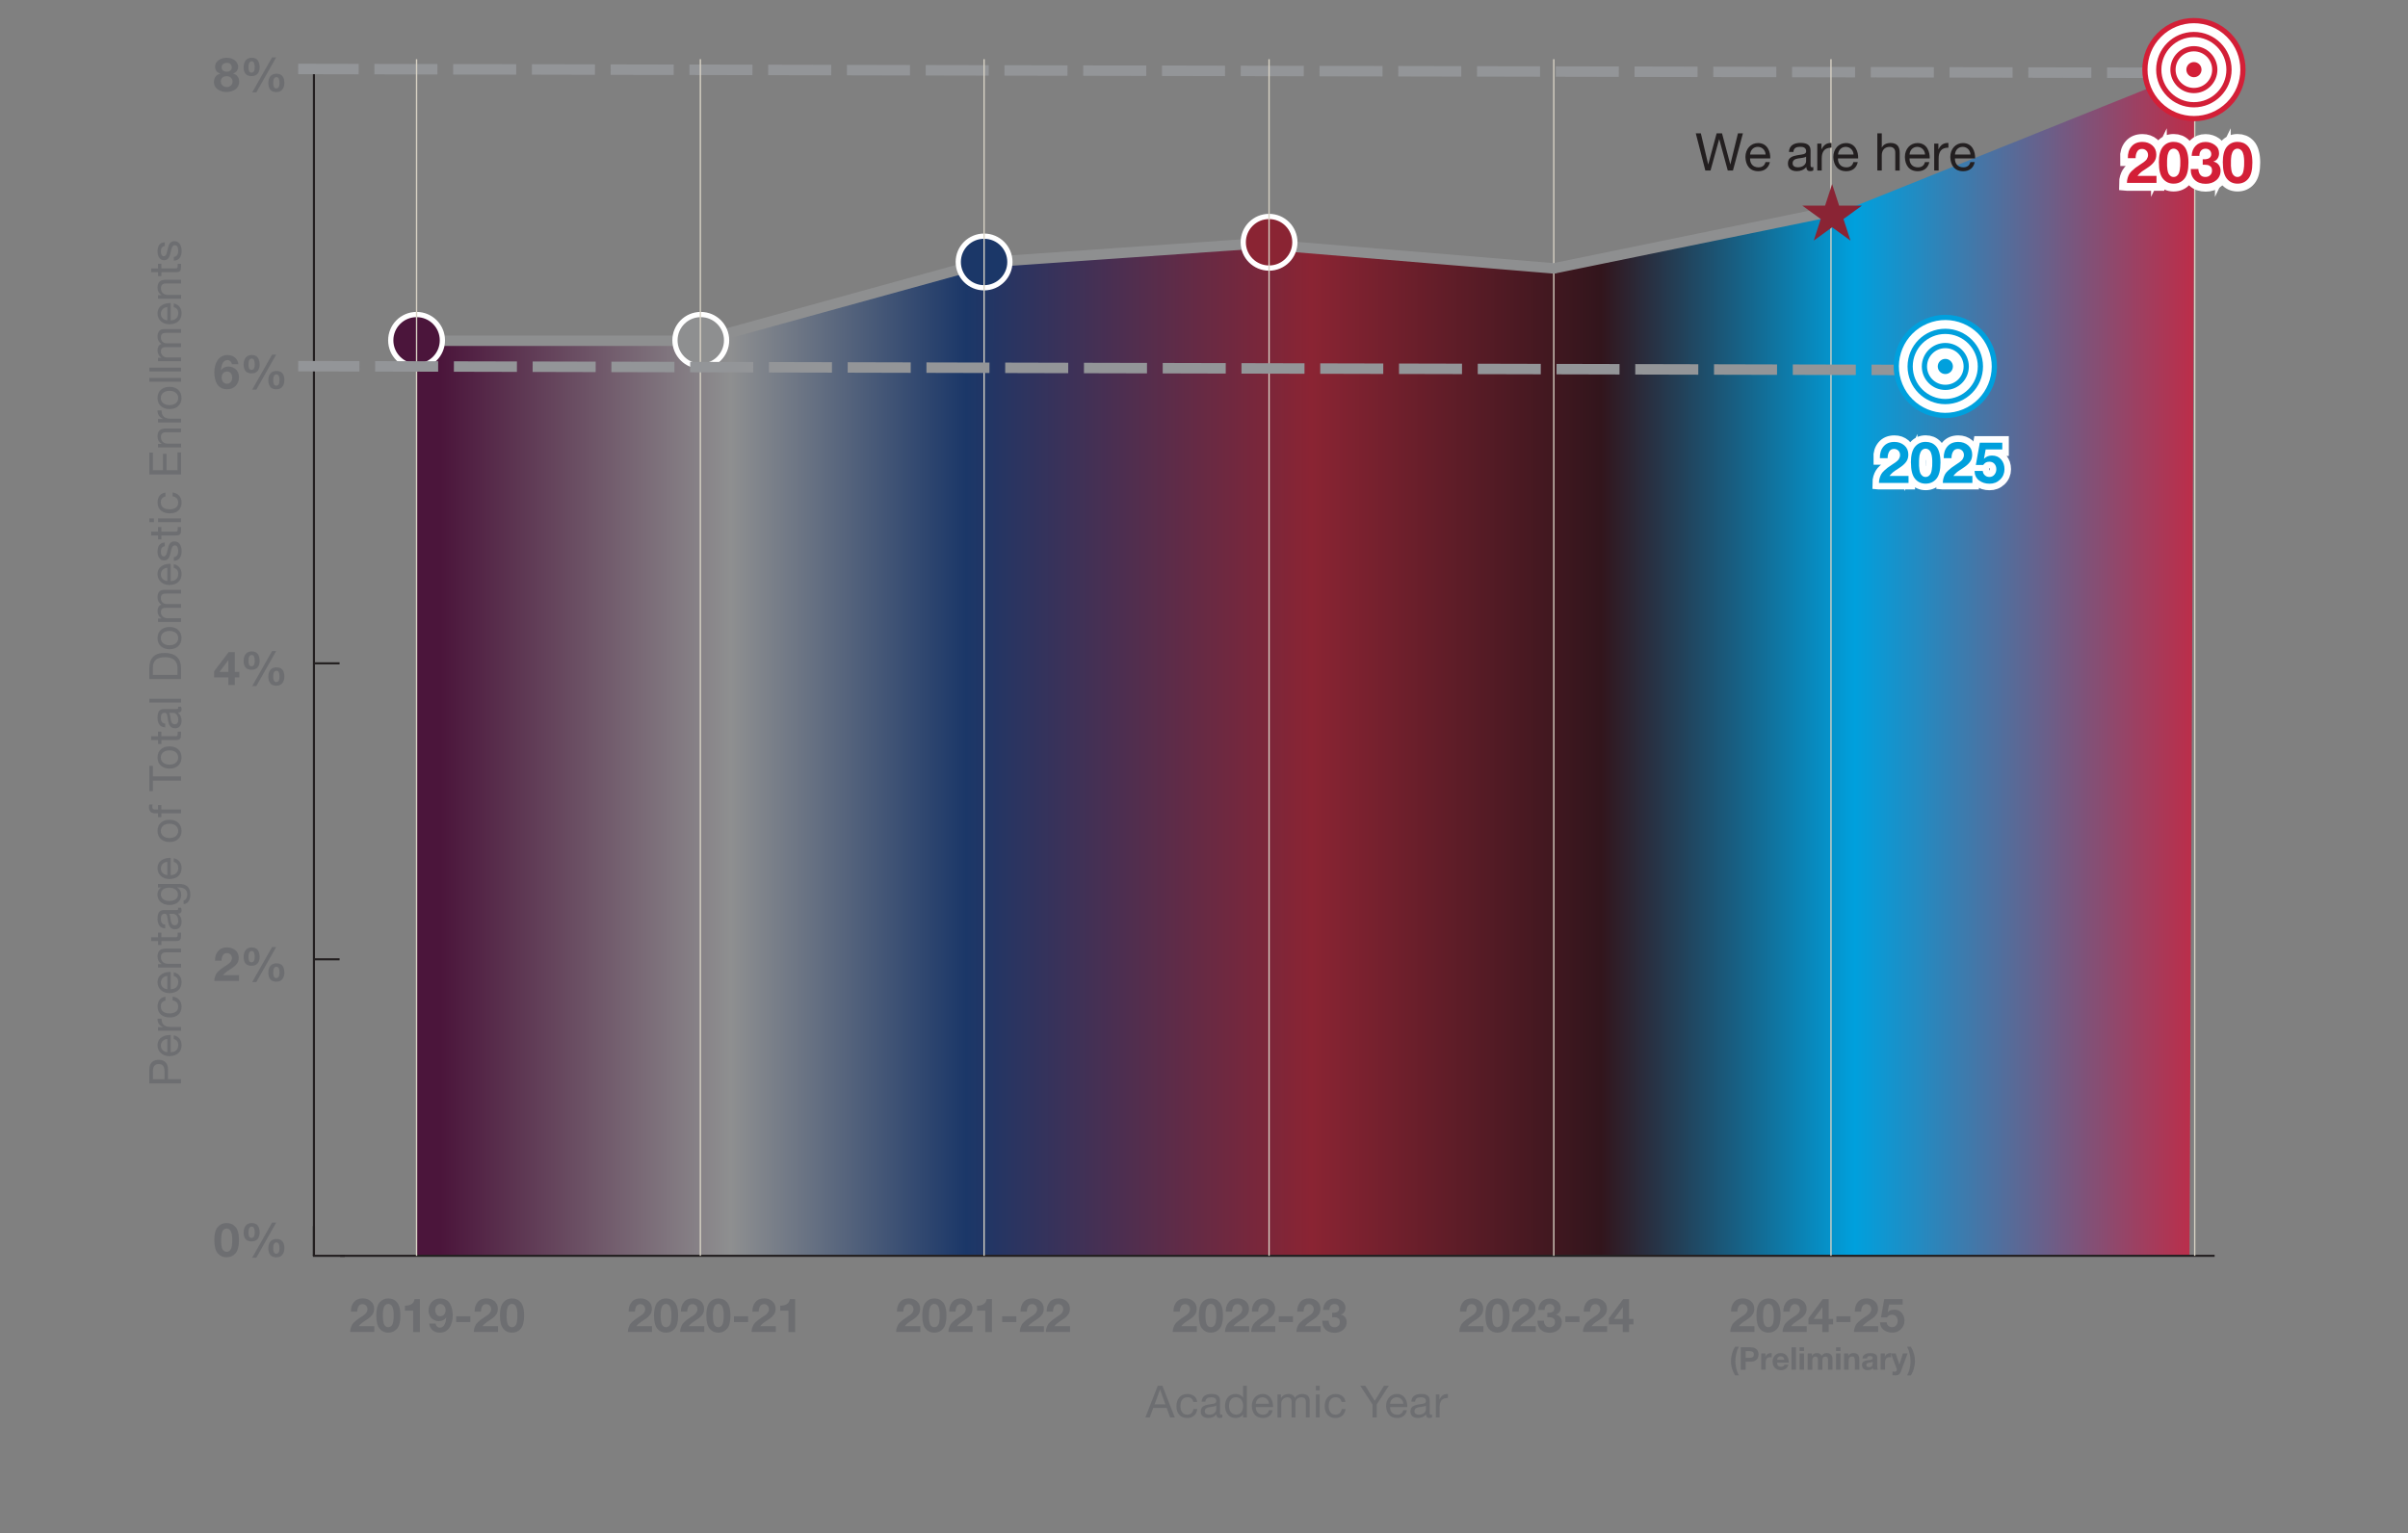 <?xml version="1.0" encoding="UTF-8"?>
<svg id="Layer_1" data-name="Layer 1" xmlns="http://www.w3.org/2000/svg" xmlns:xlink="http://www.w3.org/1999/xlink" viewBox="0 0 460.76 293.43">
  <rect x="0" y="0" width="460.76" height="293.43" fill="#808080" stroke="none"/>
  <defs>
    <style>
      .cls-1 {
        stroke: #00a0dd;
      }

      .cls-1, .cls-2, .cls-3, .cls-4, .cls-5, .cls-6, .cls-7, .cls-8, .cls-9 {
        stroke-miterlimit: 10;
      }

      .cls-1, .cls-3, .cls-4, .cls-10, .cls-5, .cls-6, .cls-8, .cls-9 {
        fill: none;
      }

      .cls-11 {
        clip-path: url(#clippath-6);
      }

      .cls-12 {
        clip-path: url(#clippath-7);
      }

      .cls-13 {
        fill: #8a2433;
      }

      .cls-14 {
        clip-path: url(#clippath-4);
      }

      .cls-2 {
        stroke-width: 2.5px;
      }

      .cls-2, .cls-4, .cls-7 {
        stroke: #fff;
      }

      .cls-2, .cls-15 {
        fill: #00a0dd;
      }

      .cls-16 {
        fill: url(#linear-gradient-2);
      }

      .cls-17 {
        fill: #231f20;
      }

      .cls-18 {
        fill: #1b3768;
      }

      .cls-19 {
        clip-path: url(#clippath-9);
      }

      .cls-20 {
        clip-path: url(#clippath-10);
      }

      .cls-3 {
        stroke: #8e8f90;
        stroke-linecap: round;
        stroke-width: 2px;
      }

      .cls-21 {
        fill: #fff;
      }

      .cls-22, .cls-7 {
        fill: #d31f37;
      }

      .cls-23 {
        clip-path: url(#clippath-11);
      }

      .cls-5 {
        stroke: #939598;
        stroke-dasharray: 12.06 3.01 12.06 3.01;
        stroke-width: 2px;
      }

      .cls-24 {
        fill: #8a2434;
      }

      .cls-25 {
        clip-path: url(#clippath-1);
      }

      .cls-26 {
        clip-path: url(#clippath-5);
      }

      .cls-27 {
        fill: #4b153b;
      }

      .cls-28 {
        clip-path: url(#clippath-8);
      }

      .cls-6 {
        stroke: #231f20;
        stroke-width: .4px;
      }

      .cls-29 {
        clip-path: url(#clippath-3);
      }

      .cls-30 {
        opacity: 0;
      }

      .cls-31 {
        clip-path: url(#clippath-12);
      }

      .cls-32 {
        fill: #6d6e71;
      }

      .cls-7 {
        stroke-width: 3px;
      }

      .cls-33 {
        clip-path: url(#clippath-2);
      }

      .cls-34 {
        fill: #8e8f90;
      }

      .cls-8 {
        stroke: #d9d3c5;
        stroke-width: .25px;
      }

      .cls-35 {
        clip-path: url(#clippath-13);
      }

      .cls-9 {
        stroke: #d31f37;
      }

      .cls-36 {
        fill: url(#linear-gradient);
      }

      .cls-37 {
        clip-path: url(#clippath);
      }
    </style>
    <clipPath id="clippath">
      <polygon class="cls-10" points="-79.25 314.76 -112.13 381.72 -151.68 381.72 -164.36 390.58 -204.36 390.58 -216.82 400.73 -256.81 400.74 -269.39 399.51 -309.15 399.51 -321.73 403.22 -361.72 403.22 -374.19 398.45 -414.18 398.45 -414.18 545.66 -414.18 545.66 -39.04 545.66 -39.04 545.66 -39.04 314.76 -79.25 314.76"/>
    </clipPath>
    <linearGradient id="linear-gradient" x1="-478.39" y1="1294.87" x2="-477.39" y2="1294.87" gradientTransform="translate(183728.59 498749.76) scale(384.84 -384.84)" gradientUnits="userSpaceOnUse">
      <stop offset="0" stop-color="#fff"/>
      <stop offset="1" stop-color="#00a0dd"/>
    </linearGradient>
    <clipPath id="clippath-1">
      <polygon class="cls-10" points="350.57 41.21 297.31 52.14 242.84 46.44 188.48 50.22 134.38 65.42 79.71 65.14 79.71 240.29 418.95 240.29 419.95 13.33 350.57 41.21"/>
    </clipPath>
    <linearGradient id="linear-gradient-2" x1="-479.36" y1="1297.69" x2="-477.78" y2="1297.69" gradientTransform="translate(106682.04 282184.16) rotate(-.43) scale(217.96 -217.96)" gradientUnits="userSpaceOnUse">
      <stop offset="0" stop-color="#4b153b"/>
      <stop offset=".01" stop-color="#4b153b"/>
      <stop offset=".17" stop-color="#8e8f90"/>
      <stop offset=".3" stop-color="#1b3768"/>
      <stop offset=".49" stop-color="#8a2433"/>
      <stop offset=".65" stop-color="#32151c"/>
      <stop offset=".79" stop-color="#00a0dd"/>
      <stop offset="1" stop-color="#d31f37"/>
      <stop offset="1" stop-color="#d31f37"/>
    </linearGradient>
    <clipPath id="clippath-2">
      <rect class="cls-10" x="99.24" y="234.69" width=".4" height="5.68"/>
    </clipPath>
    <clipPath id="clippath-3">
      <rect class="cls-10" x="99.24" y="234.69" width=".4" height="5.68"/>
    </clipPath>
    <clipPath id="clippath-4">
      <rect class="cls-10" x="163.6" y="234.69" width=".4" height="5.68"/>
    </clipPath>
    <clipPath id="clippath-5">
      <rect class="cls-10" x="163.6" y="234.69" width=".4" height="5.68"/>
    </clipPath>
    <clipPath id="clippath-6">
      <rect class="cls-10" x="222.96" y="234.69" width=".4" height="5.68"/>
    </clipPath>
    <clipPath id="clippath-7">
      <rect class="cls-10" x="222.96" y="234.69" width=".4" height="5.68"/>
    </clipPath>
    <clipPath id="clippath-8">
      <rect class="cls-10" x="312.32" y="234.69" width=".4" height="5.68"/>
    </clipPath>
    <clipPath id="clippath-9">
      <rect class="cls-10" x="312.32" y="234.69" width=".4" height="5.68"/>
    </clipPath>
    <clipPath id="clippath-10">
      <rect class="cls-10" x="356.69" y="234.69" width=".4" height="5.68"/>
    </clipPath>
    <clipPath id="clippath-11">
      <rect class="cls-10" x="356.69" y="234.69" width=".4" height="5.68"/>
    </clipPath>
    <clipPath id="clippath-12">
      <rect class="cls-10" x="417.05" y="234.69" width=".4" height="5.68"/>
    </clipPath>
    <clipPath id="clippath-13">
      <rect class="cls-10" x="417.05" y="234.69" width=".4" height="5.68"/>
    </clipPath>
  </defs>
  <line class="cls-6" x1="60.07" y1="13.33" x2="64.98" y2="13.33"/>
  <line class="cls-6" x1="60.07" y1="240.36" x2="60.07" y2="13.33"/>
  <line class="cls-5" x1="415.24" y1="13.94" x2="57.06" y2="13.2"/>
  <g class="cls-37">
    <rect class="cls-36" x="-411.32" y="211.25" width="369.44" height="437.91" transform="translate(-518.13 41.05) rotate(-64.61)"/>
  </g>
  <g class="cls-25">
    <polygon class="cls-16" points="78.01 13.34 419.94 11.71 421.66 240.27 79.73 241.91 78.01 13.34"/>
  </g>
  <line class="cls-6" x1="65.07" y1="240.36" x2="423.76" y2="240.36"/>
  <line class="cls-6" x1="60.07" y1="240.36" x2="60.07" y2="234.69"/>
  <g>
    <g class="cls-30">
      <g class="cls-33">
        <g class="cls-29">
          <line class="cls-6" x1="99.44" y1="240.36" x2="99.44" y2="234.69"/>
        </g>
      </g>
    </g>
    <g class="cls-30">
      <g class="cls-14">
        <g class="cls-26">
          <line class="cls-6" x1="163.8" y1="240.36" x2="163.8" y2="234.69"/>
        </g>
      </g>
    </g>
    <g class="cls-30">
      <g class="cls-11">
        <g class="cls-12">
          <line class="cls-6" x1="223.16" y1="240.36" x2="223.16" y2="234.69"/>
        </g>
      </g>
    </g>
    <g class="cls-30">
      <g class="cls-28">
        <g class="cls-19">
          <line class="cls-6" x1="312.52" y1="240.36" x2="312.52" y2="234.69"/>
        </g>
      </g>
    </g>
    <g class="cls-30">
      <g class="cls-20">
        <g class="cls-23">
          <line class="cls-6" x1="356.89" y1="240.36" x2="356.89" y2="234.69"/>
        </g>
      </g>
    </g>
    <g class="cls-30">
      <g class="cls-31">
        <g class="cls-35">
          <line class="cls-6" x1="417.25" y1="240.36" x2="417.25" y2="234.69"/>
        </g>
      </g>
    </g>
  </g>
  <g>
    <path class="cls-32" d="M41.01,237.34c0-1.15.22-1.97.65-2.48s1-.77,1.7-.77c.34,0,.64.06.92.17s.52.29.75.53c.22.24.4.58.52,1.01.12.43.18.95.18,1.54,0,1.17-.22,2.02-.65,2.53-.44.51-1.01.77-1.72.77s-1.27-.26-1.7-.77c-.43-.52-.65-1.36-.65-2.53ZM42.32,237.34c0,.21,0,.38,0,.52,0,.13.02.32.06.57.04.25.09.44.16.59.07.15.17.28.32.4s.31.17.51.17.38-.06.52-.17.25-.25.32-.4.12-.34.16-.59c.04-.25.06-.44.06-.57,0-.13,0-.31,0-.52,0-.14,0-.25,0-.33s-.01-.21-.02-.38c-.01-.17-.03-.31-.06-.43s-.06-.24-.12-.39c-.05-.14-.12-.26-.19-.35-.07-.09-.17-.16-.28-.23-.12-.06-.25-.09-.39-.09s-.28.03-.39.09c-.11.06-.21.14-.28.23-.07.09-.13.2-.18.35-.05.14-.09.27-.11.39-.02.11-.04.26-.05.43-.01.17-.02.3-.02.38s0,.19,0,.33Z"/>
    <path class="cls-32" d="M46.62,235.87c0-.52.13-.95.39-1.28.26-.33.65-.5,1.17-.5s.92.17,1.15.5.35.77.35,1.32c0,.52-.13.93-.39,1.23-.26.31-.65.46-1.16.46-1.01,0-1.52-.58-1.52-1.73ZM47.55,235.89c0,.11,0,.2,0,.26,0,.07.02.15.04.27.02.11.05.2.08.26.04.06.09.12.17.17.08.05.18.08.29.08.4,0,.61-.34.61-1.03,0-.76-.19-1.13-.57-1.13-.42,0-.63.38-.63,1.12ZM48.26,240.71l3.8-6.7h.78l-3.79,6.7h-.8ZM51.35,238.87c0-.52.13-.93.39-1.25.26-.32.65-.48,1.17-.48,1,0,1.5.59,1.5,1.77,0,.52-.13.93-.39,1.26-.26.32-.65.48-1.16.48s-.92-.16-1.16-.48c-.24-.32-.36-.75-.36-1.29ZM52.29,238.88c0,.12,0,.21,0,.27,0,.07.02.16.04.27.02.12.05.21.09.28.04.07.09.13.17.18.08.05.17.08.28.08.4,0,.61-.36.61-1.08,0-.72-.19-1.08-.57-1.08-.42,0-.63.35-.63,1.07Z"/>
  </g>
  <g>
    <path class="cls-32" d="M40.97,129.65v-1.17l2.79-3.67h1.17v3.79h.86v1.05h-.86v1.46h-1.24v-1.46h-2.72ZM42,128.59h1.69v-2.19h-.03l-1.66,2.19Z"/>
    <path class="cls-32" d="M46.62,126.46c0-.52.13-.95.39-1.28.26-.33.65-.5,1.17-.5s.92.17,1.15.5.35.77.35,1.32c0,.52-.13.93-.39,1.23-.26.31-.65.46-1.16.46-1.01,0-1.52-.58-1.52-1.73ZM47.55,126.48c0,.11,0,.2,0,.26,0,.07.02.15.04.27.02.11.05.2.08.26.04.06.09.12.17.17.08.05.18.08.29.08.4,0,.61-.34.61-1.03,0-.76-.19-1.13-.57-1.13-.42,0-.63.38-.63,1.12ZM48.26,131.31l3.8-6.7h.78l-3.79,6.7h-.8ZM51.35,129.46c0-.52.13-.93.39-1.25.26-.32.65-.48,1.17-.48,1,0,1.5.59,1.5,1.77,0,.52-.13.93-.39,1.26-.26.32-.65.48-1.16.48s-.92-.16-1.16-.48c-.24-.32-.36-.75-.36-1.29ZM52.29,129.47c0,.11,0,.2,0,.27,0,.07.02.16.04.27s.05.21.09.28c.04.07.09.13.17.18.08.05.17.08.28.08.4,0,.61-.36.61-1.08,0-.72-.19-1.08-.57-1.08-.42,0-.63.35-.63,1.07Z"/>
  </g>
  <g>
    <path class="cls-32" d="M41.01,71.24c0-.4.05-.79.14-1.16.09-.38.24-.73.43-1.05.19-.33.46-.59.8-.78.34-.19.72-.29,1.16-.29.56,0,1.03.15,1.41.46.38.31.6.74.67,1.28h-1.24c-.04-.22-.14-.41-.3-.56s-.35-.22-.57-.22-.41.06-.58.19c-.16.13-.29.3-.38.51-.09.21-.15.41-.19.61-.04.2-.06.4-.08.6l.02.02c.34-.47.82-.7,1.45-.7.27,0,.54.06.81.18.26.12.49.27.67.47.33.38.5.84.5,1.4,0,.65-.21,1.2-.63,1.64-.42.44-.96.66-1.62.66-.47,0-.87-.09-1.2-.28-.34-.19-.59-.44-.77-.76-.17-.32-.3-.66-.38-1.03-.08-.36-.12-.76-.12-1.19ZM42.41,72.28c0,.31.09.58.28.82s.44.35.76.35c.29,0,.53-.12.71-.35.18-.23.27-.5.27-.8,0-.33-.08-.6-.25-.84-.17-.23-.41-.35-.73-.35-.33,0-.59.11-.77.34-.18.22-.27.5-.27.83Z"/>
    <path class="cls-32" d="M46.62,69.73c0-.52.13-.95.39-1.28.26-.33.65-.5,1.17-.5s.92.17,1.15.5.35.77.35,1.32c0,.52-.13.93-.39,1.23-.26.31-.65.46-1.16.46-1.01,0-1.52-.58-1.52-1.73ZM47.55,69.75c0,.11,0,.2,0,.26,0,.07.02.15.04.27.02.11.05.2.08.26.04.06.09.12.17.17.08.05.18.08.29.08.4,0,.61-.34.61-1.03,0-.76-.19-1.13-.57-1.13-.42,0-.63.38-.63,1.12ZM48.26,74.57l3.8-6.7h.78l-3.79,6.7h-.8ZM51.35,72.73c0-.52.13-.93.39-1.25.26-.32.65-.48,1.17-.48,1,0,1.5.59,1.5,1.77,0,.52-.13.93-.39,1.26-.26.32-.65.48-1.16.48s-.92-.16-1.16-.48c-.24-.32-.36-.75-.36-1.29ZM52.29,72.74c0,.11,0,.2,0,.27,0,.07.02.16.04.27s.05.21.09.28c.04.07.09.13.17.18.08.05.17.08.28.08.4,0,.61-.36.61-1.08,0-.72-.19-1.08-.57-1.08-.42,0-.63.35-.63,1.07Z"/>
  </g>
  <g>
    <path class="cls-32" d="M40.95,15.64c0-.4.11-.73.32-1,.21-.27.51-.46.89-.55v-.02c-.32-.08-.57-.24-.74-.47-.17-.23-.26-.5-.26-.82,0-.53.22-.95.67-1.26.45-.31.96-.46,1.54-.46.39,0,.73.06,1.03.18.3.12.53.26.69.44.16.18.28.36.36.54.08.18.12.36.12.53,0,.32-.09.6-.26.83-.17.23-.41.4-.73.49v.02c.38.08.67.26.88.54.21.27.31.61.31,1,0,.62-.24,1.11-.71,1.46s-1.04.52-1.69.52-1.25-.17-1.73-.51-.72-.83-.72-1.47ZM42.26,15.58c0,.32.11.58.33.78.22.2.49.3.81.3s.58-.1.79-.3c.21-.2.31-.45.31-.76,0-.29-.11-.53-.32-.73-.21-.19-.47-.29-.79-.29-.33,0-.6.09-.82.27s-.32.42-.32.73ZM42.41,12.9c0,.26.09.47.28.61s.42.21.7.21.5-.07.69-.22c.18-.15.27-.35.27-.6,0-.22-.07-.42-.21-.6-.14-.18-.39-.27-.75-.27-.27,0-.51.08-.7.23s-.28.37-.28.64Z"/>
    <path class="cls-32" d="M46.62,12.84c0-.52.13-.95.39-1.28.26-.33.65-.5,1.17-.5s.92.17,1.15.5.35.77.35,1.32c0,.52-.13.93-.39,1.23-.26.31-.65.46-1.16.46-1.01,0-1.52-.58-1.52-1.73ZM47.55,12.86c0,.11,0,.2,0,.26,0,.07.02.15.04.27.02.11.05.2.08.26.04.06.09.12.17.17.08.05.18.08.29.08.4,0,.61-.34.61-1.03,0-.76-.19-1.13-.57-1.13-.42,0-.63.38-.63,1.12ZM48.26,17.68l3.8-6.7h.78l-3.79,6.7h-.8ZM51.35,15.84c0-.52.13-.93.39-1.25.26-.32.65-.48,1.17-.48,1,0,1.5.59,1.5,1.77,0,.52-.13.93-.39,1.26-.26.32-.65.48-1.16.48s-.92-.16-1.16-.48c-.24-.32-.36-.75-.36-1.29ZM52.29,15.85c0,.11,0,.2,0,.27,0,.07.02.16.04.27.02.12.05.21.09.28.04.07.09.13.17.18.08.05.17.08.28.08.4,0,.61-.36.61-1.08,0-.72-.19-1.08-.57-1.08-.42,0-.63.35-.63,1.07Z"/>
  </g>
  <line class="cls-6" x1="59.87" y1="240.36" x2="65.98" y2="240.36"/>
  <line class="cls-6" x1="60.07" y1="126.96" x2="64.98" y2="126.96"/>
  <g>
    <path class="cls-32" d="M41.01,187.76c0-.28.04-.54.12-.79s.17-.45.27-.62c.1-.17.25-.35.46-.53.21-.19.38-.33.53-.44.15-.11.37-.25.65-.44.02-.02.12-.08.28-.18s.27-.18.32-.22c.05-.04.14-.11.27-.22s.21-.2.26-.27c.05-.08.09-.17.14-.29s.07-.24.07-.36c0-.29-.09-.53-.27-.71-.18-.18-.41-.27-.69-.27-.36,0-.62.14-.78.43s-.25.63-.25,1.02h-1.24c-.02-.74.17-1.35.58-1.83.41-.48.99-.71,1.74-.71.61,0,1.14.18,1.57.54.43.36.64.84.64,1.43,0,.43-.1.79-.3,1.08-.2.29-.48.57-.85.82-.1.07-.26.18-.48.32-.21.14-.39.25-.52.34s-.28.21-.44.35c-.16.15-.3.29-.41.44h3.04v1.1h-4.71Z"/>
    <path class="cls-32" d="M46.62,183.12c0-.52.13-.95.39-1.28.26-.33.65-.5,1.17-.5s.92.17,1.15.5.35.77.35,1.32c0,.52-.13.93-.39,1.23-.26.31-.65.46-1.16.46-1.01,0-1.52-.58-1.52-1.73ZM47.55,183.14c0,.11,0,.2,0,.26,0,.07.02.15.04.27.02.11.05.2.08.26.04.06.09.12.17.17.08.05.18.08.29.08.4,0,.61-.34.61-1.03,0-.76-.19-1.13-.57-1.13-.42,0-.63.38-.63,1.12ZM48.26,187.96l3.8-6.7h.78l-3.79,6.7h-.8ZM51.35,186.11c0-.52.13-.93.39-1.25.26-.32.65-.48,1.17-.48,1,0,1.5.59,1.5,1.77,0,.52-.13.93-.39,1.26-.26.32-.65.48-1.16.48s-.92-.16-1.16-.48c-.24-.32-.36-.75-.36-1.29ZM52.29,186.12c0,.11,0,.2,0,.27,0,.07.02.16.04.27s.05.21.09.28c.04.07.09.13.17.18.08.05.17.08.28.08.4,0,.61-.36.61-1.08,0-.72-.19-1.08-.57-1.08-.42,0-.63.35-.63,1.07Z"/>
  </g>
  <line class="cls-6" x1="60.07" y1="183.61" x2="64.98" y2="183.61"/>
  <line class="cls-6" x1="60.07" y1="70.22" x2="64.98" y2="70.22"/>
  <line class="cls-3" x1="134.12" y1="65.22" x2="79.75" y2="65.22"/>
  <line class="cls-3" x1="188.48" y1="50.22" x2="134.12" y2="65.22"/>
  <line class="cls-3" x1="242.84" y1="46.44" x2="188.48" y2="50.22"/>
  <line class="cls-3" x1="297.31" y1="51.37" x2="246.22" y2="47.13"/>
  <path class="cls-27" d="M84.65,65.14c0,2.73-2.21,4.94-4.94,4.94s-4.94-2.21-4.94-4.94,2.21-4.94,4.94-4.94,4.94,2.21,4.94,4.94"/>
  <path class="cls-4" d="M84.65,65.14c0,2.73-2.21,4.94-4.94,4.94s-4.94-2.21-4.94-4.94,2.21-4.94,4.94-4.94,4.94,2.21,4.94,4.94Z"/>
  <g>
    <path class="cls-34" d="M139.27,65.14c0,2.79-2.26,5.06-5.06,5.06s-5.06-2.26-5.06-5.06,2.26-5.06,5.06-5.06,5.06,2.26,5.06,5.06"/>
    <path class="cls-4" d="M139.03,65.14c0,2.73-2.21,4.94-4.94,4.94s-4.94-2.21-4.94-4.94,2.21-4.94,4.94-4.94,4.94,2.21,4.94,4.94Z"/>
  </g>
  <g>
    <path class="cls-18" d="M193.24,50.14c0,2.73-2.21,4.94-4.94,4.94s-4.94-2.21-4.94-4.94,2.21-4.94,4.94-4.94,4.94,2.21,4.94,4.94"/>
    <path class="cls-4" d="M193.24,50.14c0,2.73-2.21,4.94-4.94,4.94s-4.94-2.21-4.94-4.94,2.21-4.94,4.94-4.94,4.94,2.21,4.94,4.94Z"/>
  </g>
  <g>
    <path class="cls-13" d="M247.77,46.37c0,2.73-2.21,4.94-4.94,4.94s-4.94-2.21-4.94-4.94,2.21-4.94,4.94-4.94,4.94,2.21,4.94,4.94"/>
    <path class="cls-4" d="M247.77,46.37c0,2.73-2.21,4.94-4.94,4.94s-4.94-2.21-4.94-4.94,2.21-4.94,4.94-4.94,4.94,2.21,4.94,4.94Z"/>
  </g>
  <g>
    <path class="cls-32" d="M221.53,265.23h.89l2.37,6.07h-.89l-.66-1.83h-2.57l-.68,1.83h-.83l2.37-6.07ZM220.93,268.79h2.06l-1.01-2.83h-.02l-1.03,2.83Z"/>
    <path class="cls-32" d="M228.33,268.31c-.11-.55-.49-.88-1.09-.88-1.05,0-1.37.82-1.37,1.72,0,.81.37,1.61,1.28,1.61.7,0,1.11-.41,1.21-1.07h.74c-.16,1.07-.83,1.71-1.94,1.71-1.34,0-2.06-.93-2.06-2.24s.68-2.35,2.07-2.35c.99,0,1.79.47,1.9,1.51h-.75Z"/>
    <path class="cls-32" d="M233.89,271.28c-.13.08-.29.12-.52.12-.37,0-.61-.2-.61-.68-.4.47-.94.68-1.55.68-.8,0-1.45-.36-1.45-1.23,0-.99.74-1.21,1.49-1.35.8-.15,1.48-.1,1.48-.65,0-.63-.52-.73-.98-.73-.61,0-1.06.19-1.1.83h-.72c.04-1.09.88-1.47,1.86-1.47.79,0,1.65.18,1.65,1.21v2.26c0,.34,0,.49.23.49.06,0,.13,0,.22-.04v.56ZM232.72,269.03c-.28.2-.82.21-1.31.3-.48.08-.88.25-.88.79,0,.48.41.65.85.65.95,0,1.34-.6,1.34-1v-.74Z"/>
    <path class="cls-32" d="M238.57,271.29h-.72v-.59h-.02c-.24.48-.8.7-1.4.7-1.35,0-2.02-1.07-2.02-2.31s.66-2.29,2.01-2.29c.45,0,1.1.17,1.42.69h.02v-2.26h.72v6.07ZM236.53,270.76c.97,0,1.34-.83,1.34-1.66,0-.87-.39-1.67-1.38-1.67s-1.32.84-1.32,1.7.42,1.62,1.36,1.62Z"/>
    <path class="cls-32" d="M243.52,269.9c-.2.97-.89,1.5-1.88,1.5-1.4,0-2.07-.97-2.11-2.31,0-1.32.87-2.29,2.07-2.29,1.56,0,2.03,1.45,1.99,2.52h-3.29c-.03.76.41,1.45,1.37,1.45.59,0,1.01-.29,1.14-.86h.71ZM242.82,268.68c-.03-.69-.55-1.24-1.27-1.24-.76,0-1.21.57-1.26,1.24h2.52Z"/>
    <path class="cls-32" d="M244.42,266.9h.68v.65h.02c.32-.49.82-.75,1.42-.75.54,0,1.03.21,1.21.75.3-.47.82-.75,1.38-.75.88,0,1.46.37,1.46,1.28v3.22h-.72v-2.88c0-.54-.14-.98-.85-.98s-1.15.44-1.15,1.12v2.74h-.72v-2.88c0-.57-.18-.98-.82-.98-.86,0-1.17.79-1.17,1.12v2.74h-.72v-4.39Z"/>
    <path class="cls-32" d="M252.51,266.11h-.72v-.88h.72v.88ZM251.79,266.9h.72v4.39h-.72v-4.39Z"/>
    <path class="cls-32" d="M256.7,268.31c-.11-.55-.49-.88-1.09-.88-1.05,0-1.37.82-1.37,1.72,0,.81.37,1.61,1.28,1.61.7,0,1.11-.41,1.21-1.07h.74c-.16,1.07-.83,1.71-1.94,1.71-1.34,0-2.06-.93-2.06-2.24s.68-2.35,2.07-2.35c.99,0,1.79.47,1.9,1.51h-.75Z"/>
    <path class="cls-32" d="M263.43,268.81v2.48h-.81v-2.48l-2.35-3.59h.96l1.82,2.89,1.78-2.89h.92l-2.32,3.59Z"/>
    <path class="cls-32" d="M269.21,269.9c-.2.97-.89,1.5-1.88,1.5-1.4,0-2.07-.97-2.11-2.31,0-1.32.87-2.29,2.07-2.29,1.56,0,2.03,1.45,1.99,2.52h-3.29c-.03.76.41,1.45,1.37,1.45.59,0,1.01-.29,1.14-.86h.71ZM268.52,268.68c-.03-.69-.55-1.24-1.27-1.24-.76,0-1.21.57-1.26,1.24h2.52Z"/>
    <path class="cls-32" d="M274.01,271.28c-.13.08-.29.12-.52.12-.37,0-.61-.2-.61-.68-.4.47-.94.68-1.55.68-.8,0-1.45-.36-1.45-1.23,0-.99.74-1.21,1.49-1.35.8-.15,1.48-.1,1.48-.65,0-.63-.52-.73-.98-.73-.61,0-1.06.19-1.1.83h-.72c.04-1.09.88-1.47,1.86-1.47.79,0,1.65.18,1.65,1.21v2.26c0,.34,0,.49.23.49.06,0,.13,0,.22-.04v.56ZM272.84,269.03c-.28.2-.82.21-1.31.3-.48.08-.88.25-.88.79,0,.48.41.65.85.65.95,0,1.34-.6,1.34-1v-.74Z"/>
    <path class="cls-32" d="M274.74,266.9h.68v.93h.02c.35-.71.83-1.05,1.61-1.03v.76c-1.16,0-1.59.66-1.59,1.78v1.96h-.72v-4.39Z"/>
  </g>
  <g>
    <path class="cls-32" d="M28.57,207.37v-2.66c0-1.21.67-1.86,1.79-1.86s1.8.65,1.79,1.86v1.85h2.48v.81h-6.07ZM31.48,206.57v-1.58c0-.91-.39-1.33-1.11-1.33s-1.11.42-1.11,1.33v1.58h2.23Z"/>
    <path class="cls-32" d="M33.24,198.16c.97.2,1.5.89,1.5,1.88,0,1.4-.97,2.07-2.31,2.11-1.32,0-2.29-.87-2.29-2.07,0-1.56,1.45-2.03,2.52-1.99v3.29c.77.03,1.45-.41,1.45-1.37,0-.59-.29-1.01-.86-1.14v-.71ZM32.02,198.86c-.69.03-1.24.55-1.24,1.27,0,.76.57,1.21,1.24,1.26v-2.52Z"/>
    <path class="cls-32" d="M30.24,197.28v-.68h.93v-.02c-.71-.35-1.05-.83-1.03-1.61h.77c0,1.16.66,1.59,1.78,1.59h1.95v.72h-4.39Z"/>
    <path class="cls-32" d="M31.65,191.51c-.55.11-.88.49-.88,1.09,0,1.05.82,1.37,1.72,1.37.81,0,1.61-.37,1.61-1.28,0-.7-.41-1.11-1.07-1.21v-.74c1.07.16,1.71.83,1.71,1.94,0,1.34-.94,2.06-2.24,2.06s-2.35-.68-2.35-2.07c0-.99.47-1.79,1.51-1.9v.75Z"/>
    <path class="cls-32" d="M33.24,186.1c.97.2,1.5.89,1.5,1.88,0,1.4-.97,2.07-2.31,2.11-1.32,0-2.29-.87-2.29-2.07,0-1.56,1.45-2.03,2.52-1.99v3.29c.77.03,1.45-.41,1.45-1.37,0-.59-.29-1.01-.86-1.14v-.71ZM32.02,186.8c-.69.03-1.24.55-1.24,1.27,0,.76.57,1.21,1.24,1.26v-2.52Z"/>
    <path class="cls-32" d="M30.24,185.2v-.68h.7v-.02c-.54-.31-.8-.8-.8-1.43,0-1.16.66-1.51,1.61-1.51h2.89v.72h-2.97c-.54,0-.88.34-.88.89,0,.88.59,1.3,1.38,1.3h2.48v.72h-4.39Z"/>
    <path class="cls-32" d="M30.24,179.38v-.88h.64v.88h2.73c.33,0,.39-.09.39-.54v-.33h.64v.55c0,.75-.15,1.05-.96,1.05h-2.8v.75h-.64v-.75h-1.32v-.72h1.32Z"/>
    <path class="cls-32" d="M34.62,173.73c.08.13.12.29.12.52,0,.37-.2.61-.68.61.47.4.68.94.68,1.55,0,.8-.36,1.45-1.23,1.45-1,0-1.21-.74-1.35-1.49-.15-.8-.1-1.48-.65-1.48-.63,0-.73.52-.73.98,0,.61.19,1.06.83,1.1v.72c-1.09-.04-1.47-.88-1.47-1.86,0-.79.18-1.65,1.21-1.65h2.26c.34,0,.49,0,.49-.23,0-.06,0-.13-.04-.22h.56ZM32.37,174.9c.2.28.21.82.3,1.31.08.48.25.88.79.88.48,0,.65-.41.65-.85,0-.95-.59-1.34-.99-1.34h-.74Z"/>
    <path class="cls-32" d="M34.26,169.18c1.43,0,2.16.66,2.16,2.04,0,.82-.33,1.78-1.29,1.82v-.72c.53-.03.71-.66.71-1.14,0-.94-.68-1.32-1.67-1.32h-.29v.02c.54.24.8.82.8,1.37,0,1.31-1.03,1.96-2.23,1.96-1.04,0-2.32-.51-2.32-2.03,0-.55.25-1.05.73-1.31h0s-.63,0-.63,0v-.68h4.02ZM32.35,169.9c-.77,0-1.57.34-1.57,1.25s.76,1.3,1.6,1.3c.79,0,1.67-.29,1.67-1.24s-.88-1.31-1.7-1.31Z"/>
    <path class="cls-32" d="M33.24,164.26c.97.2,1.5.89,1.5,1.88,0,1.4-.97,2.07-2.31,2.11-1.32,0-2.29-.87-2.29-2.07,0-1.56,1.45-2.03,2.52-1.99v3.29c.77.03,1.45-.41,1.45-1.37,0-.59-.29-1.01-.86-1.14v-.71ZM32.02,164.96c-.69.03-1.24.55-1.24,1.27,0,.76.57,1.21,1.24,1.26v-2.52Z"/>
    <path class="cls-32" d="M30.14,159.03c0-1.39,1.01-2.13,2.3-2.13s2.29.74,2.29,2.13-1.01,2.13-2.29,2.13-2.3-.74-2.3-2.13ZM34.1,159.03c0-.76-.59-1.37-1.66-1.37s-1.67.61-1.67,1.37.59,1.37,1.67,1.37,1.66-.61,1.66-1.37Z"/>
    <path class="cls-32" d="M30.88,155.66v.74h-.64v-.74h-.65c-.71,0-1.09-.42-1.09-1.21,0-.14.03-.33.07-.47h.63c-.04.13-.06.28-.06.41,0,.35.11.55.49.55h.61v-.85h.64v.85h3.76v.72h-3.76Z"/>
    <path class="cls-32" d="M29.25,149.41v2.02h-.68v-4.85h.68v2.02h5.39v.81h-5.39Z"/>
    <path class="cls-32" d="M30.14,144.98c0-1.39,1.01-2.13,2.3-2.13s2.29.74,2.29,2.13-1.01,2.13-2.29,2.13-2.3-.74-2.3-2.13ZM34.1,144.98c0-.76-.59-1.37-1.66-1.37s-1.67.61-1.67,1.37.59,1.37,1.67,1.37,1.66-.61,1.66-1.37Z"/>
    <path class="cls-32" d="M30.24,140.91v-.88h.64v.88h2.73c.33,0,.39-.09.39-.54v-.33h.64v.55c0,.75-.15,1.05-.96,1.05h-2.8v.75h-.64v-.75h-1.32v-.72h1.32Z"/>
    <path class="cls-32" d="M34.62,135.26c.08.13.12.29.12.52,0,.37-.2.61-.68.61.47.4.68.94.68,1.55,0,.8-.36,1.45-1.23,1.45-1,0-1.21-.74-1.35-1.49-.15-.8-.1-1.48-.65-1.48-.63,0-.73.52-.73.98,0,.61.19,1.06.83,1.1v.72c-1.09-.04-1.47-.88-1.47-1.86,0-.79.18-1.65,1.21-1.65h2.26c.34,0,.49,0,.49-.23,0-.06,0-.13-.04-.22h.56ZM32.37,136.43c.2.28.21.82.3,1.31.08.48.25.88.79.88.48,0,.65-.41.65-.85,0-.95-.59-1.34-.99-1.34h-.74Z"/>
    <path class="cls-32" d="M28.57,134.46v-.72h6.07v.72h-6.07Z"/>
    <path class="cls-32" d="M28.57,129.97v-2.08c0-1.87.94-2.92,2.89-2.92s3.18.89,3.18,2.92v2.08h-6.07ZM33.96,129.17v-1.34c0-.55-.15-2.04-2.39-2.04-1.44,0-2.32.54-2.32,2.02v1.36h4.71Z"/>
    <path class="cls-32" d="M30.14,122.13c0-1.39,1.01-2.13,2.3-2.13s2.29.74,2.29,2.13-1.01,2.13-2.29,2.13-2.3-.74-2.3-2.13ZM34.1,122.13c0-.76-.59-1.37-1.66-1.37s-1.67.61-1.67,1.37.59,1.37,1.67,1.37,1.66-.61,1.66-1.37Z"/>
    <path class="cls-32" d="M30.24,119.06v-.68h.65v-.02c-.49-.32-.75-.82-.75-1.42,0-.54.21-1.03.75-1.21-.47-.3-.75-.82-.75-1.38,0-.88.37-1.46,1.28-1.46h3.22v.72h-2.88c-.54,0-.98.14-.98.85s.44,1.15,1.12,1.15h2.74v.72h-2.88c-.57,0-.98.18-.98.82,0,.86.79,1.17,1.12,1.17h2.74v.72h-4.39Z"/>
    <path class="cls-32" d="M33.24,107.98c.97.2,1.5.89,1.5,1.88,0,1.4-.97,2.07-2.31,2.11-1.32,0-2.29-.87-2.29-2.07,0-1.56,1.45-2.03,2.52-1.99v3.29c.77.03,1.45-.41,1.45-1.37,0-.59-.29-1.01-.86-1.14v-.71ZM32.02,108.67c-.69.03-1.24.55-1.24,1.27,0,.76.57,1.21,1.24,1.26v-2.52Z"/>
    <path class="cls-32" d="M33.25,106.63c.65-.03.85-.59.85-1.18,0-.45-.1-1.06-.65-1.06s-.65.71-.82,1.44c-.16.71-.4,1.44-1.24,1.44-.88,0-1.25-.88-1.25-1.64,0-.97.31-1.74,1.38-1.8v.72c-.56.05-.74.54-.74,1.02,0,.43.12.93.56.93.52,0,.6-.76.77-1.44.16-.72.4-1.44,1.25-1.44,1.05,0,1.39.98,1.39,1.87,0,.99-.4,1.82-1.49,1.86v-.72Z"/>
    <path class="cls-32" d="M30.24,101.75v-.88h.64v.88h2.73c.33,0,.39-.09.39-.54v-.33h.64v.55c0,.75-.15,1.05-.96,1.05h-2.8v.75h-.64v-.75h-1.32v-.72h1.32Z"/>
    <path class="cls-32" d="M29.45,99.22v.72h-.88v-.72h.88ZM30.24,99.94v-.72h4.39v.72h-4.39Z"/>
    <path class="cls-32" d="M31.65,95.03c-.55.11-.88.49-.88,1.09,0,1.05.82,1.37,1.72,1.37.81,0,1.61-.37,1.61-1.28,0-.7-.41-1.11-1.07-1.21v-.74c1.07.16,1.71.83,1.71,1.94,0,1.34-.94,2.06-2.24,2.06s-2.35-.68-2.35-2.07c0-.99.47-1.79,1.51-1.9v.75Z"/>
    <path class="cls-32" d="M28.57,90.81v-4.19h.68v3.38h1.93v-3.15h.68v3.15h2.1v-3.41h.68v4.22h-6.07Z"/>
    <path class="cls-32" d="M30.24,85.65v-.68h.7v-.02c-.54-.31-.8-.8-.8-1.43,0-1.16.66-1.51,1.61-1.51h2.89v.72h-2.97c-.54,0-.88.34-.88.89,0,.88.59,1.3,1.38,1.3h2.48v.72h-4.39Z"/>
    <path class="cls-32" d="M30.24,80.86v-.68h.93v-.02c-.71-.35-1.05-.83-1.03-1.61h.77c0,1.16.66,1.59,1.78,1.59h1.95v.72h-4.39Z"/>
    <path class="cls-32" d="M30.14,76.17c0-1.39,1.01-2.13,2.3-2.13s2.29.74,2.29,2.13-1.01,2.13-2.29,2.13-2.3-.74-2.3-2.13ZM34.1,76.17c0-.76-.59-1.37-1.66-1.37s-1.67.61-1.67,1.37.59,1.37,1.67,1.37,1.66-.61,1.66-1.37Z"/>
    <path class="cls-32" d="M28.57,73.06v-.72h6.07v.72h-6.07Z"/>
    <path class="cls-32" d="M28.57,71.09v-.72h6.07v.72h-6.07Z"/>
    <path class="cls-32" d="M30.24,69.16v-.68h.65v-.02c-.49-.32-.75-.82-.75-1.42,0-.54.21-1.03.75-1.21-.47-.3-.75-.82-.75-1.38,0-.88.37-1.46,1.28-1.46h3.22v.72h-2.88c-.54,0-.98.14-.98.85s.44,1.15,1.12,1.15h2.74v.72h-2.88c-.57,0-.98.18-.98.82,0,.86.79,1.17,1.12,1.17h2.74v.72h-4.39Z"/>
    <path class="cls-32" d="M33.24,58.08c.97.2,1.5.89,1.5,1.88,0,1.4-.97,2.07-2.31,2.11-1.32,0-2.29-.87-2.29-2.07,0-1.56,1.45-2.03,2.52-1.99v3.29c.77.03,1.45-.41,1.45-1.37,0-.59-.29-1.01-.86-1.14v-.71ZM32.02,58.78c-.69.03-1.24.55-1.24,1.27,0,.76.57,1.21,1.24,1.26v-2.52Z"/>
    <path class="cls-32" d="M30.24,57.18v-.68h.7v-.02c-.54-.31-.8-.8-.8-1.43,0-1.16.66-1.51,1.61-1.51h2.89v.72h-2.97c-.54,0-.88.34-.88.89,0,.88.59,1.3,1.38,1.3h2.48v.72h-4.39Z"/>
    <path class="cls-32" d="M30.24,51.37v-.88h.64v.88h2.73c.33,0,.39-.09.39-.54v-.33h.64v.55c0,.75-.15,1.05-.96,1.05h-2.8v.75h-.64v-.75h-1.32v-.72h1.32Z"/>
    <path class="cls-32" d="M33.25,49.17c.65-.03.85-.59.85-1.18,0-.45-.1-1.06-.65-1.06s-.65.71-.82,1.44c-.16.71-.4,1.44-1.24,1.44-.88,0-1.25-.88-1.25-1.64,0-.97.31-1.74,1.38-1.8v.72c-.56.05-.74.54-.74,1.02,0,.43.12.93.56.93.52,0,.6-.76.77-1.44.16-.72.4-1.44,1.25-1.44,1.05,0,1.39.98,1.39,1.87,0,.99-.4,1.82-1.49,1.86v-.72Z"/>
  </g>
  <line class="cls-8" x1="79.71" y1="240.36" x2="79.71" y2="11.33"/>
  <line class="cls-8" x1="134.01" y1="240.36" x2="134.01" y2="11.33"/>
  <line class="cls-8" x1="188.3" y1="240.36" x2="188.3" y2="11.33"/>
  <line class="cls-8" x1="242.83" y1="240.36" x2="242.83" y2="11.33"/>
  <line class="cls-8" x1="297.31" y1="240.36" x2="297.31" y2="11.33"/>
  <line class="cls-8" x1="419.95" y1="240.36" x2="419.95" y2="11.33"/>
  <g>
    <path class="cls-21" d="M429.18,13.33c0-5.18-4.2-9.38-9.38-9.38s-9.38,4.2-9.38,9.38,4.2,9.38,9.38,9.38,9.38-4.2,9.38-9.38"/>
    <circle class="cls-9" cx="419.8" cy="13.33" r="9.38" transform="translate(113.53 300.74) rotate(-45)"/>
    <path class="cls-21" d="M426.51,13.33c0-3.71-3.01-6.72-6.72-6.72s-6.72,3.01-6.72,6.72,3.01,6.72,6.72,6.72,6.72-3.01,6.72-6.72"/>
    <path class="cls-9" d="M426.51,13.33c0-3.71-3.01-6.72-6.72-6.72s-6.72,3.01-6.72,6.72,3.01,6.72,6.72,6.72,6.72-3.01,6.72-6.72Z"/>
    <path class="cls-21" d="M423.79,13.33c0-2.21-1.79-4-4-4s-4,1.79-4,4,1.79,4,4,4,4-1.79,4-4"/>
    <path class="cls-9" d="M423.79,13.33c0-2.21-1.79-4-4-4s-4,1.79-4,4,1.79,4,4,4,4-1.79,4-4Z"/>
    <path class="cls-22" d="M421.25,13.33c0-.8-.65-1.45-1.45-1.45s-1.45.65-1.45,1.45.65,1.45,1.45,1.45,1.45-.65,1.45-1.45"/>
  </g>
  <line class="cls-8" x1="350.35" y1="240.36" x2="350.35" y2="11.33"/>
  <line class="cls-5" x1="370.17" y1="70.82" x2="57.06" y2="70.08"/>
  <g>
    <path class="cls-21" d="M381.61,70.14c0-5.18-4.2-9.38-9.38-9.38s-9.38,4.2-9.38,9.38,4.2,9.38,9.38,9.38,9.38-4.2,9.38-9.38"/>
    <circle class="cls-1" cx="372.23" cy="70.14" r="9.38" transform="translate(1.49 147.78) rotate(-22.5)"/>
    <path class="cls-21" d="M378.94,70.14c0-3.71-3.01-6.72-6.72-6.72s-6.72,3.01-6.72,6.72,3.01,6.72,6.72,6.72,6.72-3.01,6.72-6.72"/>
    <path class="cls-1" d="M378.94,70.14c0-3.71-3.01-6.72-6.72-6.72s-6.72,3.01-6.72,6.72,3.01,6.72,6.72,6.72,6.72-3.01,6.72-6.72Z"/>
    <path class="cls-21" d="M376.23,70.14c0-2.21-1.79-4-4-4s-4,1.79-4,4,1.79,4,4,4,4-1.79,4-4"/>
    <path class="cls-1" d="M376.23,70.14c0-2.21-1.79-4-4-4s-4,1.79-4,4,1.79,4,4,4,4-1.79,4-4Z"/>
    <path class="cls-15" d="M373.68,70.14c0-.8-.65-1.45-1.45-1.45s-1.45.65-1.45,1.45.65,1.45,1.45,1.45,1.45-.65,1.45-1.45"/>
  </g>
  <g>
    <g>
      <path class="cls-2" d="M359.53,92.43c0-.34.05-.66.14-.96s.2-.55.32-.75c.12-.21.3-.42.55-.65.25-.23.46-.41.63-.54s.44-.31.78-.54c.03-.02.14-.1.34-.23.2-.13.33-.22.39-.26.06-.05.17-.13.32-.26.15-.13.25-.24.31-.33.06-.09.11-.21.17-.35s.09-.29.09-.45c0-.36-.11-.65-.33-.86-.22-.22-.49-.33-.83-.33-.43,0-.74.18-.93.53-.2.35-.29.76-.29,1.24h-1.48c-.03-.91.2-1.66.7-2.24.49-.58,1.19-.87,2.09-.87.74,0,1.36.22,1.88.66.51.44.77,1.02.77,1.75,0,.53-.12.97-.36,1.32-.24.36-.58.69-1.02,1.01-.13.09-.32.22-.57.39s-.47.31-.63.41-.34.25-.53.43c-.19.18-.36.36-.49.54h3.64v1.34h-5.65Z"/>
      <path class="cls-2" d="M365.64,88.55c0-1.4.26-2.41.78-3.04.52-.62,1.2-.94,2.04-.94.41,0,.77.07,1.1.2.33.14.63.35.9.65.27.3.48.71.62,1.24.15.53.22,1.16.22,1.88,0,1.44-.26,2.47-.78,3.09-.52.63-1.21.94-2.06.94s-1.53-.32-2.04-.95c-.52-.63-.77-1.66-.77-3.09ZM367.2,88.55c0,.26,0,.47,0,.63,0,.16.03.4.07.7s.11.54.19.72c.08.18.21.34.38.48.17.14.37.21.61.21.24,0,.45-.07.62-.21.17-.14.3-.3.38-.48.08-.18.14-.42.19-.72s.07-.53.08-.7c0-.16.01-.38.01-.63,0-.17,0-.3,0-.4s-.01-.26-.03-.47c-.01-.21-.04-.38-.07-.52-.03-.14-.08-.3-.14-.47s-.14-.32-.23-.42-.2-.2-.34-.28c-.14-.08-.3-.12-.47-.12s-.33.04-.47.12c-.14.08-.25.17-.33.28s-.16.25-.22.42-.11.33-.14.47c-.03.14-.05.31-.06.52s-.02.36-.03.47c0,.1,0,.24,0,.4Z"/>
      <path class="cls-2" d="M371.75,92.43c0-.34.05-.66.14-.96s.2-.55.32-.75c.12-.21.3-.42.55-.65.25-.23.46-.41.63-.54s.44-.31.78-.54c.03-.02.14-.1.34-.23.2-.13.33-.22.39-.26.06-.05.17-.13.32-.26.15-.13.25-.24.31-.33.06-.09.11-.21.17-.35s.09-.29.09-.45c0-.36-.11-.65-.33-.86-.22-.22-.49-.33-.83-.33-.43,0-.74.18-.93.53-.2.35-.29.76-.29,1.24h-1.48c-.03-.91.2-1.66.7-2.24.49-.58,1.19-.87,2.09-.87.74,0,1.36.22,1.88.66.51.44.77,1.02.77,1.75,0,.53-.12.97-.36,1.32-.24.36-.58.69-1.02,1.01-.13.09-.32.22-.57.39s-.47.31-.63.41-.34.25-.53.43c-.19.18-.36.36-.49.54h3.64v1.34h-5.65Z"/>
      <path class="cls-2" d="M377.83,90.14h1.56c.04.34.17.62.41.83.23.21.52.32.86.32.4,0,.72-.15.96-.44s.37-.64.37-1.04-.12-.76-.36-1.03-.56-.41-.98-.41c-.27,0-.5.05-.67.15s-.34.25-.5.47h-1.41l.76-4.26h4.3v1.29h-3.18l-.32,1.75.02.02c.39-.4.89-.6,1.51-.6.74,0,1.32.25,1.75.75.43.5.64,1.12.64,1.87s-.28,1.45-.84,1.98c-.56.54-1.24.8-2.02.79-.79,0-1.46-.21-2.02-.64-.55-.43-.83-1.03-.84-1.8Z"/>
    </g>
    <g>
      <path class="cls-15" d="M359.53,92.43c0-.34.05-.66.14-.96s.2-.55.32-.75c.12-.21.3-.42.55-.65.25-.23.46-.41.63-.54s.44-.31.78-.54c.03-.02.14-.1.34-.23.2-.13.33-.22.39-.26.06-.05.17-.13.32-.26.15-.13.25-.24.31-.33.06-.09.11-.21.17-.35s.09-.29.09-.45c0-.36-.11-.65-.33-.86-.22-.22-.49-.33-.83-.33-.43,0-.74.18-.93.53-.2.35-.29.76-.29,1.24h-1.48c-.03-.91.2-1.66.7-2.24.49-.58,1.19-.87,2.09-.87.74,0,1.36.22,1.88.66.51.44.77,1.02.77,1.75,0,.53-.12.97-.36,1.32-.24.36-.58.69-1.02,1.01-.13.09-.32.22-.57.39s-.47.31-.63.41-.34.25-.53.43c-.19.18-.36.36-.49.54h3.64v1.34h-5.65Z"/>
      <path class="cls-15" d="M365.64,88.55c0-1.4.26-2.41.78-3.04.52-.62,1.2-.94,2.04-.94.41,0,.77.07,1.1.2.33.14.63.35.9.65.27.3.48.71.62,1.24.15.53.22,1.16.22,1.88,0,1.44-.26,2.47-.78,3.09-.52.63-1.21.94-2.06.94s-1.53-.32-2.04-.95c-.52-.63-.77-1.66-.77-3.09ZM367.2,88.55c0,.26,0,.47,0,.63,0,.16.03.4.07.7s.11.54.19.72c.08.18.21.34.38.48.17.14.37.21.61.21.24,0,.45-.07.62-.21.17-.14.3-.3.38-.48.08-.18.14-.42.19-.72s.07-.53.08-.7c0-.16.01-.38.01-.63,0-.17,0-.3,0-.4s-.01-.26-.03-.47c-.01-.21-.04-.38-.07-.52-.03-.14-.08-.3-.14-.47s-.14-.32-.23-.42-.2-.2-.34-.28c-.14-.08-.3-.12-.47-.12s-.33.04-.47.12c-.14.08-.25.17-.33.28s-.16.25-.22.42-.11.33-.14.47c-.03.14-.05.31-.06.52s-.02.36-.03.47c0,.1,0,.24,0,.4Z"/>
      <path class="cls-15" d="M371.75,92.43c0-.34.05-.66.14-.96s.2-.55.32-.75c.12-.21.3-.42.55-.65.25-.23.46-.41.63-.54s.44-.31.78-.54c.03-.02.14-.1.34-.23.2-.13.33-.22.39-.26.06-.05.17-.13.32-.26.15-.13.25-.24.31-.33.06-.09.11-.21.17-.35s.09-.29.09-.45c0-.36-.11-.65-.33-.86-.22-.22-.49-.33-.83-.33-.43,0-.74.18-.93.53-.2.35-.29.76-.29,1.24h-1.48c-.03-.91.2-1.66.7-2.24.49-.58,1.19-.87,2.09-.87.74,0,1.36.22,1.88.66.51.44.77,1.02.77,1.75,0,.53-.12.97-.36,1.32-.24.36-.58.69-1.02,1.01-.13.09-.32.22-.57.39s-.47.31-.63.41-.34.25-.53.43c-.19.18-.36.36-.49.54h3.64v1.34h-5.65Z"/>
      <path class="cls-15" d="M377.83,90.14h1.56c.04.34.17.62.41.83.23.21.52.32.86.32.4,0,.72-.15.96-.44s.37-.64.37-1.04-.12-.76-.36-1.03-.56-.41-.98-.41c-.27,0-.5.05-.67.15s-.34.25-.5.47h-1.41l.76-4.26h4.3v1.29h-3.18l-.32,1.75.02.02c.39-.4.89-.6,1.51-.6.74,0,1.32.25,1.75.75.43.5.64,1.12.64,1.87s-.28,1.45-.84,1.98c-.56.54-1.24.8-2.02.79-.79,0-1.46-.21-2.02-.64-.55-.43-.83-1.03-.84-1.8Z"/>
    </g>
  </g>
  <g>
    <g>
      <path class="cls-7" d="M406.98,35.01c0-.34.05-.66.14-.96s.2-.55.32-.75c.12-.21.3-.42.55-.65.25-.23.46-.41.63-.54s.44-.31.78-.54c.03-.02.14-.1.34-.23.2-.13.33-.22.39-.26.06-.05.17-.13.32-.26.15-.13.25-.24.31-.33.06-.09.11-.21.17-.35s.09-.29.09-.45c0-.36-.11-.65-.33-.86-.22-.22-.49-.33-.83-.33-.43,0-.74.18-.93.53-.2.35-.29.76-.29,1.24h-1.48c-.03-.91.2-1.66.7-2.24.49-.58,1.19-.87,2.09-.87.74,0,1.36.22,1.88.66.51.44.77,1.02.77,1.75,0,.53-.12.97-.36,1.32-.24.36-.58.69-1.02,1.01-.13.09-.32.22-.57.39s-.47.31-.63.41-.34.25-.53.43c-.19.18-.36.36-.49.54h3.64v1.34h-5.65Z"/>
      <path class="cls-7" d="M413.09,31.13c0-1.4.26-2.41.78-3.04.52-.62,1.2-.94,2.04-.94.41,0,.77.07,1.1.2.33.14.63.35.9.65.27.3.48.71.62,1.24.15.53.22,1.16.22,1.88,0,1.44-.26,2.47-.78,3.09-.52.63-1.21.94-2.06.94s-1.53-.32-2.04-.95c-.52-.63-.77-1.66-.77-3.09ZM414.66,31.13c0,.26,0,.47,0,.63,0,.16.03.4.07.7s.11.54.19.72c.08.18.21.34.38.48.17.14.37.21.61.21.24,0,.45-.07.62-.21.17-.14.3-.3.38-.48.08-.18.14-.42.19-.72s.07-.53.08-.7c0-.16.01-.38.01-.63,0-.17,0-.3,0-.4s-.01-.26-.03-.47c-.01-.21-.04-.38-.07-.52-.03-.14-.08-.3-.14-.47s-.14-.32-.23-.42c-.09-.11-.2-.2-.34-.28-.14-.08-.3-.12-.47-.12s-.33.04-.47.12c-.14.08-.25.17-.33.28s-.16.25-.22.42-.11.33-.14.47c-.03.14-.05.31-.06.52s-.02.36-.03.47c0,.1,0,.24,0,.4Z"/>
      <path class="cls-7" d="M419.17,32.35h1.48c.01.45.13.81.36,1.1s.56.42.99.42c.36,0,.66-.11.9-.34.24-.22.36-.52.36-.87,0-.19-.02-.35-.07-.49s-.13-.24-.23-.32c-.11-.08-.2-.15-.29-.19-.09-.05-.22-.08-.4-.1s-.31-.03-.39-.03-.22,0-.4,0v-1.05c.19.01.37.01.54,0,.17-.02.35-.06.52-.12.17-.06.31-.17.42-.32.11-.15.16-.32.16-.53,0-.32-.11-.58-.32-.77-.21-.19-.47-.28-.77-.28-.38,0-.67.13-.88.38-.21.25-.31.58-.3.99h-1.48c.03-.79.28-1.43.76-1.92s1.11-.74,1.9-.74c.67,0,1.26.2,1.79.59.53.39.79.92.79,1.57,0,.38-.09.72-.28,1-.19.29-.45.48-.79.58v.02c.42.09.75.3.99.61s.37.68.37,1.11c0,.78-.28,1.39-.83,1.85s-1.23.68-2.02.68c-.88,0-1.58-.25-2.1-.75-.52-.5-.77-1.19-.76-2.06Z"/>
      <path class="cls-7" d="M425.32,31.13c0-1.4.26-2.41.78-3.04.52-.62,1.2-.94,2.04-.94.41,0,.77.07,1.1.2.33.14.63.35.9.65.27.3.48.71.62,1.24.15.53.22,1.16.22,1.88,0,1.44-.26,2.47-.78,3.09-.52.63-1.21.94-2.06.94s-1.53-.32-2.04-.95c-.52-.63-.77-1.66-.77-3.09ZM426.88,31.13c0,.26,0,.47,0,.63,0,.16.03.4.07.7s.11.54.19.72c.08.18.21.34.38.48.17.14.37.21.61.21.24,0,.45-.07.62-.21.17-.14.3-.3.38-.48.08-.18.14-.42.19-.72s.07-.53.08-.7c0-.16.01-.38.01-.63,0-.17,0-.3,0-.4s-.01-.26-.03-.47c-.01-.21-.04-.38-.07-.52-.03-.14-.08-.3-.14-.47s-.14-.32-.23-.42-.2-.2-.34-.28c-.14-.08-.3-.12-.47-.12s-.33.04-.47.12c-.14.08-.25.17-.33.28s-.16.25-.22.42-.11.33-.14.47c-.03.14-.05.31-.06.52s-.02.36-.03.47c0,.1,0,.24,0,.4Z"/>
    </g>
    <g>
      <path class="cls-22" d="M406.98,35.01c0-.34.05-.66.14-.96s.2-.55.32-.75c.12-.21.3-.42.55-.65.25-.23.46-.41.63-.54s.44-.31.78-.54c.03-.02.14-.1.34-.23.2-.13.33-.22.39-.26.06-.05.17-.13.32-.26.15-.13.25-.24.31-.33.06-.09.11-.21.17-.35s.09-.29.09-.45c0-.36-.11-.65-.33-.86-.22-.22-.49-.33-.83-.33-.43,0-.74.18-.93.53-.2.35-.29.76-.29,1.24h-1.48c-.03-.91.2-1.66.7-2.24.49-.58,1.19-.87,2.09-.87.74,0,1.36.22,1.88.66.51.44.77,1.02.77,1.75,0,.53-.12.97-.36,1.32-.24.36-.58.69-1.02,1.01-.13.09-.32.22-.57.39s-.47.31-.63.41-.34.25-.53.43c-.19.18-.36.36-.49.54h3.64v1.34h-5.65Z"/>
      <path class="cls-22" d="M413.09,31.13c0-1.4.26-2.41.78-3.04.52-.62,1.2-.94,2.04-.94.41,0,.77.07,1.1.2.33.14.63.35.9.65.27.3.48.71.62,1.24.15.53.22,1.16.22,1.88,0,1.44-.26,2.47-.78,3.09-.52.63-1.21.94-2.06.94s-1.53-.32-2.04-.95c-.52-.63-.77-1.66-.77-3.09ZM414.66,31.13c0,.26,0,.47,0,.63,0,.16.03.4.07.7s.11.54.19.72c.08.18.21.34.38.48.17.14.37.21.61.21.24,0,.45-.07.62-.21.17-.14.3-.3.38-.48.08-.18.14-.42.19-.72s.07-.53.08-.7c0-.16.01-.38.01-.63,0-.17,0-.3,0-.4s-.01-.26-.03-.47c-.01-.21-.04-.38-.07-.52-.03-.14-.08-.3-.14-.47s-.14-.32-.23-.42c-.09-.11-.2-.2-.34-.28-.14-.08-.3-.12-.47-.12s-.33.04-.47.12c-.14.08-.25.17-.33.28s-.16.25-.22.42-.11.33-.14.47c-.03.14-.05.31-.06.52s-.02.36-.03.47c0,.1,0,.24,0,.4Z"/>
      <path class="cls-22" d="M419.17,32.35h1.48c.01.45.13.81.36,1.1s.56.42.99.42c.36,0,.66-.11.9-.34.24-.22.36-.52.36-.87,0-.19-.02-.35-.07-.49s-.13-.24-.23-.32c-.11-.08-.2-.15-.29-.19-.09-.05-.22-.08-.4-.1s-.31-.03-.39-.03-.22,0-.4,0v-1.05c.19.01.37.01.54,0,.17-.02.35-.06.52-.12.17-.06.31-.17.42-.32.11-.15.16-.32.16-.53,0-.32-.11-.58-.32-.77-.21-.19-.47-.28-.77-.28-.38,0-.67.13-.88.38-.21.25-.31.58-.3.99h-1.48c.03-.79.28-1.43.76-1.92s1.11-.74,1.9-.74c.67,0,1.26.2,1.79.59.53.39.79.92.79,1.57,0,.38-.09.72-.28,1-.19.29-.45.48-.79.58v.02c.42.09.75.3.99.61s.37.68.37,1.11c0,.78-.28,1.39-.83,1.85s-1.23.68-2.02.68c-.88,0-1.58-.25-2.1-.75-.52-.5-.77-1.19-.76-2.06Z"/>
      <path class="cls-22" d="M425.32,31.13c0-1.4.26-2.41.78-3.04.52-.62,1.2-.94,2.04-.94.41,0,.77.07,1.1.2.33.14.63.35.9.65.27.3.48.71.62,1.24.15.53.22,1.16.22,1.88,0,1.44-.26,2.47-.78,3.09-.52.63-1.21.94-2.06.94s-1.53-.32-2.04-.95c-.52-.63-.77-1.66-.77-3.09ZM426.88,31.13c0,.26,0,.47,0,.63,0,.16.03.4.07.7s.11.54.19.72c.08.18.21.34.38.48.17.14.37.21.61.21.24,0,.45-.07.62-.21.17-.14.3-.3.38-.48.08-.18.14-.42.19-.72s.07-.53.08-.7c0-.16.01-.38.01-.63,0-.17,0-.3,0-.4s-.01-.26-.03-.47c-.01-.21-.04-.38-.07-.52-.03-.14-.08-.3-.14-.47s-.14-.32-.23-.42-.2-.2-.34-.28c-.14-.08-.3-.12-.47-.12s-.33.04-.47.12c-.14.08-.25.17-.33.28s-.16.25-.22.42-.11.33-.14.47c-.03.14-.05.31-.06.52s-.02.36-.03.47c0,.1,0,.24,0,.4Z"/>
    </g>
  </g>
  <line class="cls-3" x1="297.31" y1="51.37" x2="350.37" y2="40.49"/>
  <polygon class="cls-24" points="350.57 35.23 351.91 39.36 356.26 39.36 352.74 41.92 354.08 46.05 350.57 43.5 347.05 46.05 348.39 41.92 344.87 39.36 349.22 39.36 350.57 35.23"/>
  <g>
    <path class="cls-17" d="M331.59,32.64h-.99l-1.63-5.99h-.02l-1.65,5.99h-.99l-1.83-7.12h.97l1.4,5.93h.02l1.6-5.93h1.03l1.58,5.93h.02l1.45-5.93h.95l-1.91,7.12Z"/>
    <path class="cls-17" d="M338.66,31.01c-.23,1.14-1.05,1.76-2.21,1.76-1.65,0-2.42-1.14-2.47-2.71,0-1.55,1.02-2.68,2.42-2.68,1.83,0,2.39,1.71,2.33,2.95h-3.86c-.03.9.48,1.7,1.61,1.7.7,0,1.19-.34,1.34-1.01h.84ZM337.84,29.57c-.04-.81-.65-1.46-1.49-1.46-.89,0-1.42.67-1.48,1.46h2.96Z"/>
    <path class="cls-17" d="M346.97,32.62c-.15.09-.34.14-.61.14-.44,0-.72-.24-.72-.8-.47.55-1.1.8-1.82.8-.94,0-1.71-.42-1.71-1.45,0-1.17.87-1.42,1.75-1.59.94-.18,1.74-.12,1.74-.76,0-.74-.61-.86-1.15-.86-.72,0-1.25.22-1.29.98h-.85c.05-1.28,1.04-1.73,2.19-1.73.93,0,1.94.21,1.94,1.42v2.66c0,.4,0,.58.27.58.07,0,.15,0,.26-.05v.66ZM345.59,29.98c-.33.24-.97.25-1.54.35-.56.1-1.04.3-1.04.93,0,.56.48.76,1,.76,1.12,0,1.58-.7,1.58-1.17v-.87Z"/>
    <path class="cls-17" d="M347.73,27.48h.8v1.09h.02c.41-.83.98-1.24,1.9-1.21v.9c-1.37,0-1.87.78-1.87,2.09v2.29h-.85v-5.16Z"/>
    <path class="cls-17" d="M355.48,31.01c-.23,1.14-1.05,1.76-2.21,1.76-1.65,0-2.42-1.14-2.47-2.71,0-1.55,1.02-2.68,2.42-2.68,1.83,0,2.39,1.71,2.33,2.95h-3.86c-.03.9.48,1.7,1.61,1.7.7,0,1.19-.34,1.34-1.01h.84ZM354.67,29.57c-.04-.81-.65-1.46-1.49-1.46-.89,0-1.42.67-1.48,1.46h2.96Z"/>
    <path class="cls-17" d="M359.22,25.52h.85v2.72h.02c.28-.62,1.01-.88,1.63-.88,1.36,0,1.78.78,1.78,1.89v3.39h-.85v-3.49c0-.63-.4-1.04-1.05-1.04-1.03,0-1.53.69-1.53,1.62v2.91h-.85v-7.12Z"/>
    <path class="cls-17" d="M369.17,31.01c-.23,1.14-1.05,1.76-2.21,1.76-1.65,0-2.42-1.14-2.47-2.71,0-1.55,1.02-2.68,2.42-2.68,1.83,0,2.38,1.71,2.33,2.95h-3.86c-.03.9.48,1.7,1.61,1.7.7,0,1.19-.34,1.34-1.01h.84ZM368.35,29.57c-.04-.81-.65-1.46-1.49-1.46-.89,0-1.42.67-1.48,1.46h2.96Z"/>
    <path class="cls-17" d="M370.1,27.48h.8v1.09h.02c.41-.83.98-1.24,1.9-1.21v.9c-1.37,0-1.87.78-1.87,2.09v2.29h-.85v-5.16Z"/>
    <path class="cls-17" d="M377.86,31.01c-.23,1.14-1.05,1.76-2.21,1.76-1.65,0-2.42-1.14-2.47-2.71,0-1.55,1.02-2.68,2.42-2.68,1.83,0,2.38,1.71,2.33,2.95h-3.86c-.03.9.48,1.7,1.61,1.7.7,0,1.19-.34,1.34-1.01h.84ZM377.04,29.57c-.04-.81-.65-1.46-1.49-1.46-.89,0-1.42.67-1.48,1.46h2.96Z"/>
  </g>
  <g>
    <path class="cls-32" d="M224.39,254.95c0-.28.04-.54.12-.79.08-.24.17-.45.26-.62.1-.17.25-.35.45-.53.2-.19.37-.33.52-.44.15-.11.36-.26.64-.44.02-.02.12-.08.28-.19s.27-.18.32-.21c.05-.04.14-.11.26-.21s.21-.2.25-.27c.04-.08.09-.17.14-.29.05-.12.07-.24.07-.37,0-.29-.09-.53-.27-.71-.18-.18-.4-.27-.68-.27-.35,0-.6.14-.76.43s-.24.63-.24,1.01h-1.21c-.02-.74.17-1.35.57-1.83.4-.48.97-.71,1.71-.71.6,0,1.11.18,1.53.54.42.36.63.84.63,1.43,0,.43-.1.79-.29,1.08-.2.29-.47.57-.84.82-.1.07-.26.18-.47.32-.21.14-.38.25-.51.34-.13.09-.28.21-.44.35-.16.15-.29.29-.4.44h2.98v1.1h-4.62Z"/>
    <path class="cls-32" d="M229.39,251.77c0-1.15.21-1.97.63-2.48.42-.51.98-.77,1.67-.77.33,0,.63.06.9.17s.51.29.73.53c.22.24.39.58.51,1.01.12.43.18.95.18,1.54,0,1.17-.21,2.02-.64,2.53-.43.51-.99.77-1.68.77s-1.25-.26-1.67-.77-.63-1.36-.63-2.53ZM230.67,251.77c0,.21,0,.38,0,.52s.02.33.06.57c.04.25.09.44.15.59s.17.28.31.4.31.17.5.17.37-.06.51-.17.24-.25.31-.4c.07-.15.12-.34.15-.59.04-.25.06-.44.06-.57s0-.31,0-.52c0-.14,0-.25,0-.33,0-.08,0-.21-.02-.38-.01-.17-.03-.31-.06-.43-.02-.11-.06-.24-.11-.39-.05-.14-.11-.26-.18-.35-.07-.09-.16-.16-.28-.23-.11-.06-.24-.09-.39-.09s-.27.03-.38.09c-.11.06-.2.14-.27.23-.07.09-.13.2-.18.35-.05.14-.09.27-.11.39s-.04.26-.05.43c-.01.17-.02.3-.02.38,0,.08,0,.19,0,.33Z"/>
    <path class="cls-32" d="M234.4,254.95c0-.28.04-.54.12-.79.08-.24.17-.45.26-.62.1-.17.25-.35.45-.53.2-.19.37-.33.52-.44.15-.11.36-.26.64-.44.02-.02.12-.08.28-.19s.27-.18.32-.21c.05-.04.14-.11.26-.21s.21-.2.25-.27c.04-.08.09-.17.14-.29.05-.12.07-.24.07-.37,0-.29-.09-.53-.27-.71-.18-.18-.4-.27-.68-.27-.35,0-.6.14-.76.43s-.24.63-.24,1.01h-1.21c-.02-.74.17-1.35.57-1.83.4-.48.97-.71,1.71-.71.6,0,1.11.18,1.53.54.42.36.63.84.63,1.43,0,.43-.1.79-.29,1.08-.2.29-.47.57-.84.82-.1.07-.26.18-.47.32-.21.14-.38.25-.51.34-.13.09-.28.21-.44.35-.16.15-.29.29-.4.44h2.98v1.1h-4.62Z"/>
    <path class="cls-32" d="M239.4,254.95c0-.28.04-.54.12-.79.08-.24.17-.45.26-.62.1-.17.25-.35.45-.53.2-.19.37-.33.52-.44.15-.11.36-.26.64-.44.02-.02.12-.08.28-.19s.27-.18.32-.21c.05-.04.14-.11.26-.21s.21-.2.25-.27c.04-.08.09-.17.14-.29.05-.12.07-.24.07-.37,0-.29-.09-.53-.27-.71-.18-.18-.4-.27-.68-.27-.35,0-.6.14-.76.43s-.24.63-.24,1.01h-1.21c-.02-.74.17-1.35.57-1.83.4-.48.97-.71,1.71-.71.6,0,1.11.18,1.53.54.42.36.63.84.63,1.43,0,.43-.1.79-.29,1.08-.2.29-.47.57-.84.82-.1.07-.26.18-.47.32-.21.14-.38.25-.51.34-.13.09-.28.21-.44.35-.16.15-.29.29-.4.44h2.98v1.1h-4.62Z"/>
    <path class="cls-32" d="M244.69,253.04v-1.1h2.71v1.1h-2.71Z"/>
    <path class="cls-32" d="M248.06,254.95c0-.28.04-.54.12-.79.08-.24.17-.45.27-.62.1-.17.25-.35.45-.53.2-.19.37-.33.52-.44.15-.11.36-.26.64-.44.02-.02.12-.08.28-.19.16-.11.27-.18.32-.21.05-.04.14-.11.26-.21.12-.11.21-.2.25-.27.05-.08.09-.17.14-.29.05-.12.07-.24.07-.37,0-.29-.09-.53-.27-.71-.18-.18-.4-.27-.68-.27-.35,0-.6.14-.76.43-.16.29-.24.63-.24,1.01h-1.21c-.02-.74.17-1.35.57-1.83.4-.48.97-.71,1.71-.71.6,0,1.11.18,1.53.54.42.36.63.84.63,1.43,0,.43-.1.79-.29,1.08-.2.29-.47.57-.83.82-.1.07-.26.18-.47.32s-.38.25-.51.34c-.13.09-.28.21-.44.35-.16.15-.29.29-.4.44h2.98v1.1h-4.62Z"/>
    <path class="cls-32" d="M253.03,252.78h1.21c.01.37.11.67.3.9.19.23.46.35.81.35.29,0,.54-.09.73-.27.2-.18.29-.42.29-.71,0-.16-.02-.29-.06-.4-.04-.11-.1-.2-.19-.27-.09-.07-.17-.12-.24-.16-.07-.04-.18-.07-.33-.08-.14-.01-.25-.02-.32-.03s-.18,0-.33,0v-.86c.16.01.3,0,.45,0,.14-.01.28-.05.42-.1s.26-.14.34-.26c.09-.12.13-.27.13-.44,0-.26-.09-.47-.26-.63-.17-.15-.38-.23-.63-.23-.31,0-.55.1-.72.31-.17.21-.25.48-.25.81h-1.21c.02-.65.23-1.17.62-1.57s.91-.6,1.55-.6c.54,0,1.03.16,1.46.48.43.32.65.75.65,1.28,0,.31-.08.59-.23.82-.15.24-.37.39-.65.47v.02c.34.08.61.25.81.5s.3.56.3.91c0,.64-.23,1.14-.68,1.51-.45.37-1,.56-1.65.56-.72,0-1.29-.2-1.72-.61-.42-.41-.63-.97-.62-1.69Z"/>
  </g>
  <g>
    <path class="cls-32" d="M279.22,254.95c0-.28.04-.54.12-.79.08-.24.17-.45.26-.62.1-.17.25-.35.45-.53.2-.19.37-.33.52-.44s.36-.26.64-.44c.02-.02.12-.08.28-.19.16-.11.27-.18.32-.21.05-.04.14-.11.26-.21.12-.11.21-.2.25-.27.05-.08.09-.17.14-.29.05-.12.07-.24.07-.37,0-.29-.09-.53-.27-.71-.18-.18-.4-.27-.68-.27-.35,0-.61.14-.76.43-.16.29-.24.63-.24,1.01h-1.21c-.02-.74.17-1.35.57-1.83.4-.48.97-.71,1.71-.71.6,0,1.11.18,1.53.54.42.36.63.84.63,1.43,0,.43-.1.79-.29,1.08-.2.29-.47.57-.83.82-.1.07-.26.18-.47.32-.21.14-.38.25-.51.34-.13.09-.28.21-.44.35-.16.15-.29.29-.4.44h2.98v1.1h-4.62Z"/>
    <path class="cls-32" d="M284.23,251.77c0-1.15.21-1.97.63-2.48.42-.51.98-.77,1.67-.77.33,0,.63.06.9.17s.51.29.73.53c.22.24.39.58.51,1.01.12.43.18.95.18,1.54,0,1.17-.21,2.02-.64,2.53-.43.51-.99.77-1.68.77s-1.25-.26-1.67-.77-.63-1.36-.63-2.53ZM285.51,251.77c0,.21,0,.38,0,.52,0,.13.02.33.06.57.04.25.09.44.15.59.07.15.17.28.31.4s.31.17.5.17.37-.06.51-.17.24-.25.31-.4c.07-.15.12-.34.15-.59.04-.25.06-.44.06-.57s0-.31,0-.52c0-.14,0-.25,0-.33,0-.08,0-.21-.02-.38-.01-.17-.03-.31-.06-.43s-.06-.24-.11-.39-.11-.26-.18-.35-.17-.16-.28-.23c-.12-.06-.24-.09-.39-.09s-.27.03-.38.09c-.11.06-.2.14-.27.23s-.13.2-.18.35c-.05.14-.09.27-.11.39s-.04.26-.05.43c-.01.17-.02.3-.02.38,0,.08,0,.19,0,.33Z"/>
    <path class="cls-32" d="M289.23,254.95c0-.28.04-.54.12-.79.08-.24.17-.45.26-.62.1-.17.25-.35.45-.53.2-.19.37-.33.52-.44s.36-.26.64-.44c.02-.02.12-.08.28-.19.16-.11.27-.18.32-.21.05-.04.14-.11.26-.21.12-.11.21-.2.25-.27.05-.08.09-.17.14-.29.05-.12.07-.24.07-.37,0-.29-.09-.53-.27-.71-.18-.18-.4-.27-.68-.27-.35,0-.61.14-.76.43-.16.29-.24.63-.24,1.01h-1.21c-.02-.74.17-1.35.57-1.83.4-.48.97-.71,1.71-.71.6,0,1.11.18,1.53.54.42.36.63.84.63,1.43,0,.43-.1.79-.29,1.08-.2.29-.47.57-.83.82-.1.07-.26.18-.47.32-.21.14-.38.25-.51.34-.13.09-.28.21-.44.35-.16.15-.29.29-.4.44h2.98v1.1h-4.62Z"/>
    <path class="cls-32" d="M294.2,252.78h1.21c.01.37.11.67.3.9s.46.35.81.35c.29,0,.54-.09.73-.27.2-.18.29-.42.29-.71,0-.16-.02-.29-.06-.4-.04-.11-.1-.2-.19-.27-.09-.07-.17-.12-.24-.16-.07-.04-.18-.07-.33-.08-.14-.01-.25-.02-.32-.03s-.18,0-.33,0v-.86c.16.01.3,0,.45,0s.28-.05.42-.1.26-.14.34-.26.13-.27.13-.44c0-.26-.09-.47-.26-.63-.17-.15-.38-.23-.63-.23-.31,0-.55.1-.72.31-.17.21-.25.48-.25.81h-1.21c.02-.65.23-1.17.62-1.57s.91-.6,1.55-.6c.54,0,1.03.16,1.46.48.43.32.65.75.65,1.28,0,.31-.08.59-.23.82-.15.24-.37.39-.65.47v.02c.34.08.61.25.81.5s.3.56.3.91c0,.64-.23,1.14-.68,1.51s-1,.56-1.65.56c-.72,0-1.29-.2-1.72-.61-.42-.41-.63-.97-.62-1.69Z"/>
    <path class="cls-32" d="M299.52,253.04v-1.1h2.71v1.1h-2.71Z"/>
    <path class="cls-32" d="M302.89,254.95c0-.28.04-.54.12-.79.08-.24.17-.45.27-.62.1-.17.25-.35.45-.53.2-.19.37-.33.52-.44.15-.11.36-.26.63-.44.02-.02.12-.08.28-.19s.27-.18.32-.21.14-.11.26-.21c.12-.11.21-.2.25-.27.05-.08.09-.17.14-.29s.07-.24.07-.37c0-.29-.09-.53-.27-.71-.18-.18-.4-.27-.68-.27-.35,0-.6.14-.76.43-.16.29-.24.63-.24,1.01h-1.21c-.02-.74.17-1.35.57-1.83.4-.48.97-.71,1.71-.71.6,0,1.11.18,1.53.54.42.36.63.84.63,1.43,0,.43-.1.79-.29,1.08-.2.29-.47.57-.83.82-.1.07-.26.18-.47.32s-.38.25-.51.34-.28.21-.44.35c-.16.15-.29.29-.4.44h2.98v1.1h-4.62Z"/>
    <path class="cls-32" d="M307.85,253.49v-1.17l2.73-3.67h1.14v3.79h.84v1.05h-.84v1.46h-1.21v-1.46h-2.66ZM308.85,252.43h1.66v-2.19h-.03l-1.63,2.19Z"/>
  </g>
  <g>
    <path class="cls-32" d="M171.47,254.95c0-.28.04-.54.12-.79.08-.24.17-.45.27-.62.1-.17.25-.35.45-.53.2-.19.37-.33.52-.44.15-.11.36-.26.64-.44.02-.02.12-.08.28-.19.16-.11.27-.18.32-.21.05-.04.14-.11.26-.21.12-.11.21-.2.25-.27.05-.08.09-.17.14-.29.05-.12.07-.24.07-.37,0-.29-.09-.53-.27-.71-.18-.18-.4-.27-.68-.27-.35,0-.6.14-.76.43-.16.29-.24.63-.24,1.01h-1.21c-.02-.74.17-1.35.57-1.83.4-.48.97-.71,1.71-.71.6,0,1.11.18,1.53.54.42.36.63.84.63,1.43,0,.43-.1.79-.29,1.08-.2.29-.47.57-.83.82-.1.07-.26.18-.47.32s-.38.25-.51.34c-.13.09-.28.21-.44.35-.16.15-.29.29-.4.44h2.98v1.1h-4.62Z"/>
    <path class="cls-32" d="M176.47,251.77c0-1.15.21-1.97.64-2.48.42-.51.98-.77,1.67-.77.33,0,.63.06.9.17s.51.29.73.53c.22.24.39.58.51,1.01.12.43.18.95.18,1.54,0,1.17-.21,2.02-.64,2.53-.43.51-.99.77-1.69.77s-1.25-.26-1.67-.77-.63-1.36-.63-2.53ZM177.75,251.77c0,.21,0,.38,0,.52s.02.33.06.57c.04.25.09.44.15.59s.17.28.31.4.31.17.5.17.37-.06.51-.17.24-.25.31-.4c.07-.15.12-.34.15-.59.04-.25.06-.44.06-.57s0-.31,0-.52c0-.14,0-.25,0-.33,0-.08-.01-.21-.02-.38-.01-.17-.03-.31-.05-.43-.03-.11-.06-.24-.11-.39-.05-.14-.11-.26-.18-.35-.07-.09-.17-.16-.28-.23-.11-.06-.24-.09-.39-.09s-.27.03-.38.09c-.11.06-.2.14-.27.23-.07.09-.13.2-.18.35-.05.14-.09.27-.11.39s-.04.26-.05.43c-.01.17-.02.3-.02.38,0,.08,0,.19,0,.33Z"/>
    <path class="cls-32" d="M181.47,254.95c0-.28.04-.54.12-.79.08-.24.17-.45.27-.62.1-.17.25-.35.45-.53.2-.19.37-.33.52-.44.15-.11.36-.26.64-.44.02-.02.12-.08.28-.19.16-.11.27-.18.32-.21.05-.04.14-.11.26-.21.12-.11.21-.2.25-.27.05-.08.09-.17.14-.29.05-.12.07-.24.07-.37,0-.29-.09-.53-.27-.71-.18-.18-.4-.27-.68-.27-.35,0-.6.14-.76.43-.16.29-.24.63-.24,1.01h-1.21c-.02-.74.17-1.35.57-1.83.4-.48.97-.71,1.71-.71.6,0,1.11.18,1.53.54.42.36.63.84.63,1.43,0,.43-.1.79-.29,1.08-.2.29-.47.57-.83.82-.1.07-.26.18-.47.32s-.38.25-.51.34c-.13.09-.28.21-.44.35-.16.15-.29.29-.4.44h2.98v1.1h-4.62Z"/>
    <path class="cls-32" d="M186.95,250.86v-.96c.49.01.91-.08,1.24-.28.33-.2.54-.52.6-.97h1.02v6.3h-1.28v-4.09h-1.58Z"/>
    <path class="cls-32" d="M191.76,253.04v-1.1h2.71v1.1h-2.71Z"/>
    <path class="cls-32" d="M195.13,254.95c0-.28.04-.54.12-.79.08-.24.17-.45.26-.62.1-.17.25-.35.45-.53.2-.19.37-.33.52-.44.15-.11.36-.26.64-.44.02-.02.12-.08.28-.19s.27-.18.32-.21c.05-.04.14-.11.26-.21s.21-.2.25-.27c.04-.08.09-.17.14-.29.05-.12.07-.24.07-.37,0-.29-.09-.53-.27-.71-.18-.18-.4-.27-.68-.27-.35,0-.6.14-.76.43s-.24.63-.24,1.01h-1.21c-.02-.74.17-1.35.57-1.83.4-.48.97-.71,1.71-.71.6,0,1.11.18,1.53.54.42.36.63.84.63,1.43,0,.43-.1.79-.29,1.08-.2.29-.47.57-.84.82-.1.07-.26.18-.47.32-.21.14-.38.25-.51.34-.13.09-.28.21-.44.35-.16.15-.29.29-.4.44h2.98v1.1h-4.62Z"/>
    <path class="cls-32" d="M200.13,254.95c0-.28.04-.54.12-.79.08-.24.17-.45.26-.62.1-.17.25-.35.45-.53.2-.19.37-.33.52-.44.15-.11.36-.26.64-.44.02-.02.12-.08.28-.19s.27-.18.32-.21c.05-.04.14-.11.26-.21s.21-.2.25-.27c.04-.08.09-.17.14-.29.05-.12.07-.24.07-.37,0-.29-.09-.53-.27-.71-.18-.18-.4-.27-.68-.27-.35,0-.6.14-.76.43s-.24.63-.24,1.01h-1.21c-.02-.74.17-1.35.57-1.83.4-.48.97-.71,1.71-.71.6,0,1.11.18,1.53.54.42.36.63.84.63,1.43,0,.43-.1.79-.29,1.08-.2.29-.47.57-.84.82-.1.07-.26.18-.47.32-.21.14-.38.25-.51.34-.13.09-.28.21-.44.35-.16.15-.29.29-.4.44h2.98v1.1h-4.62Z"/>
  </g>
  <g>
    <path class="cls-32" d="M120.14,254.95c0-.28.04-.54.12-.79.08-.24.17-.45.26-.62.1-.17.25-.35.45-.53.2-.19.37-.33.52-.44.15-.11.36-.26.64-.44.02-.02.12-.08.28-.19s.27-.18.32-.21c.05-.04.14-.11.26-.21s.21-.2.25-.27c.04-.08.09-.17.14-.29.05-.12.07-.24.07-.37,0-.29-.09-.53-.27-.71-.18-.18-.4-.27-.68-.27-.35,0-.6.14-.76.43s-.24.63-.24,1.01h-1.21c-.02-.74.17-1.35.57-1.83.4-.48.97-.71,1.71-.71.6,0,1.11.18,1.53.54.42.36.63.84.63,1.43,0,.43-.1.79-.29,1.08-.2.29-.47.57-.84.82-.1.07-.26.18-.47.32-.21.14-.38.25-.51.34-.13.09-.28.21-.44.35-.16.15-.29.29-.4.44h2.98v1.1h-4.62Z"/>
    <path class="cls-32" d="M125.14,251.77c0-1.15.21-1.97.63-2.48.42-.51.98-.77,1.67-.77.33,0,.63.06.9.17s.51.29.73.53c.22.24.39.58.51,1.01.12.43.18.95.18,1.54,0,1.17-.21,2.02-.64,2.53-.43.51-.99.77-1.68.77s-1.25-.26-1.67-.77-.63-1.36-.63-2.53ZM126.42,251.77c0,.21,0,.38,0,.52s.02.33.06.57c.04.25.09.44.15.59s.17.28.31.4.31.17.5.17.37-.06.51-.17.24-.25.31-.4c.07-.15.12-.34.15-.59.04-.25.06-.44.06-.57s0-.31,0-.52c0-.14,0-.25,0-.33,0-.08,0-.21-.02-.38-.01-.17-.03-.31-.06-.43-.02-.11-.06-.24-.11-.39-.05-.14-.11-.26-.18-.35-.07-.09-.16-.16-.28-.23-.11-.06-.24-.09-.39-.09s-.27.03-.38.09c-.11.06-.2.14-.27.23-.07.09-.13.2-.18.35-.05.14-.09.27-.11.39s-.04.26-.05.43c-.01.17-.02.3-.02.38,0,.08,0,.19,0,.33Z"/>
    <path class="cls-32" d="M130.14,254.95c0-.28.04-.54.12-.79.08-.24.17-.45.26-.62.1-.17.25-.35.45-.53.2-.19.37-.33.52-.44.15-.11.36-.26.64-.44.02-.02.12-.08.28-.19s.27-.18.32-.21c.05-.04.14-.11.26-.21s.21-.2.25-.27c.04-.08.09-.17.14-.29.05-.12.07-.24.07-.37,0-.29-.09-.53-.27-.71-.18-.18-.4-.27-.68-.27-.35,0-.6.14-.76.43s-.24.63-.24,1.01h-1.21c-.02-.74.17-1.35.57-1.83.4-.48.97-.71,1.71-.71.6,0,1.11.18,1.53.54.42.36.63.84.63,1.43,0,.43-.1.79-.29,1.08-.2.29-.47.57-.84.82-.1.07-.26.18-.47.32-.21.14-.38.25-.51.34-.13.09-.28.21-.44.35-.16.15-.29.29-.4.44h2.98v1.1h-4.62Z"/>
    <path class="cls-32" d="M135.15,251.77c0-1.15.21-1.97.63-2.48.42-.51.98-.77,1.67-.77.33,0,.63.06.9.17s.51.29.73.53c.22.24.39.58.51,1.01.12.43.18.95.18,1.54,0,1.17-.21,2.02-.64,2.53-.43.51-.99.77-1.68.77s-1.25-.26-1.67-.77-.63-1.36-.63-2.53ZM136.42,251.77c0,.21,0,.38,0,.52s.02.33.06.57c.04.25.09.44.15.59s.17.28.31.4.31.17.5.17.37-.06.51-.17.24-.25.31-.4c.07-.15.12-.34.15-.59.04-.25.06-.44.06-.57s0-.31,0-.52c0-.14,0-.25,0-.33,0-.08,0-.21-.02-.38-.01-.17-.03-.31-.06-.43-.02-.11-.06-.24-.11-.39-.05-.14-.11-.26-.18-.35-.07-.09-.16-.16-.28-.23-.11-.06-.24-.09-.39-.09s-.27.03-.38.09c-.11.06-.2.14-.27.23-.07.09-.13.2-.18.35-.05.14-.09.27-.11.39s-.04.26-.05.43c-.01.17-.02.3-.02.38,0,.08,0,.19,0,.33Z"/>
    <path class="cls-32" d="M140.44,253.04v-1.1h2.71v1.1h-2.71Z"/>
    <path class="cls-32" d="M143.81,254.95c0-.28.04-.54.12-.79.08-.24.17-.45.27-.62.1-.17.25-.35.45-.53.2-.19.37-.33.52-.44.15-.11.36-.26.64-.44.02-.02.12-.08.28-.19.16-.11.27-.18.32-.21.05-.04.14-.11.26-.21.12-.11.21-.2.25-.27.05-.08.09-.17.14-.29.05-.12.07-.24.07-.37,0-.29-.09-.53-.27-.71-.18-.18-.4-.27-.68-.27-.35,0-.6.14-.76.43-.16.29-.24.63-.24,1.01h-1.21c-.02-.74.17-1.35.57-1.83.4-.48.97-.71,1.71-.71.6,0,1.11.18,1.53.54.42.36.63.84.63,1.43,0,.43-.1.79-.29,1.08-.2.29-.47.57-.83.82-.1.07-.26.18-.47.32s-.38.25-.51.34c-.13.09-.28.21-.44.35-.16.15-.29.29-.4.44h2.98v1.1h-4.62Z"/>
    <path class="cls-32" d="M149.29,250.86v-.96c.49.01.91-.08,1.24-.28.33-.2.54-.52.6-.97h1.02v6.3h-1.28v-4.09h-1.58Z"/>
  </g>
  <g>
    <path class="cls-32" d="M67,254.95c0-.28.04-.54.12-.79.08-.24.17-.45.26-.62.1-.17.25-.35.45-.53.2-.19.37-.33.52-.44.15-.11.36-.26.64-.44.02-.02.12-.08.28-.19s.27-.18.32-.21c.05-.04.14-.11.26-.21s.21-.2.25-.27c.04-.08.09-.17.14-.29.05-.12.07-.24.07-.37,0-.29-.09-.53-.27-.71-.18-.18-.4-.27-.68-.27-.35,0-.6.14-.76.43s-.24.63-.24,1.01h-1.21c-.02-.74.17-1.35.57-1.83.4-.48.97-.71,1.71-.71.6,0,1.11.18,1.53.54.42.36.63.84.63,1.43,0,.43-.1.79-.29,1.08-.2.29-.47.57-.84.82-.1.07-.26.18-.47.32-.21.14-.38.25-.51.34-.13.09-.28.21-.44.35-.16.15-.29.29-.4.44h2.98v1.1h-4.62Z"/>
    <path class="cls-32" d="M72,251.77c0-1.15.21-1.97.63-2.48.42-.51.98-.77,1.67-.77.33,0,.63.06.9.17s.51.29.73.53c.22.24.39.58.51,1.01.12.43.18.95.18,1.54,0,1.17-.21,2.02-.64,2.53-.43.51-.99.77-1.68.77s-1.25-.26-1.67-.77-.63-1.36-.63-2.53ZM73.27,251.77c0,.21,0,.38,0,.52s.02.33.06.57c.04.25.09.44.15.59s.17.28.31.4.31.17.5.17.37-.06.51-.17.24-.25.31-.4c.07-.15.12-.34.15-.59.04-.25.06-.44.06-.57s0-.31,0-.52c0-.14,0-.25,0-.33,0-.08,0-.21-.02-.38-.01-.17-.03-.31-.06-.43-.02-.11-.06-.24-.11-.39-.05-.14-.11-.26-.18-.35-.07-.09-.16-.16-.28-.23-.11-.06-.24-.09-.39-.09s-.27.03-.38.09c-.11.06-.2.14-.27.23-.07.09-.13.2-.18.35-.05.14-.09.27-.11.39s-.04.26-.05.43c-.01.17-.02.3-.02.38,0,.08,0,.19,0,.33Z"/>
    <path class="cls-32" d="M77.48,250.86v-.96c.49.01.91-.08,1.24-.28.34-.2.54-.52.6-.97h1.02v6.3h-1.28v-4.09h-1.58Z"/>
    <path class="cls-32" d="M82,250.83c0-.65.21-1.2.62-1.64.41-.44.94-.66,1.59-.66.46,0,.85.09,1.18.28.33.19.58.44.75.76.17.32.29.66.37,1.03.08.36.12.76.12,1.19,0,.4-.05.79-.14,1.16s-.23.73-.42,1.05c-.19.33-.45.59-.78.78-.33.2-.71.29-1.13.29-.55,0-1.01-.15-1.38-.46-.37-.31-.59-.74-.66-1.29h1.21c.04.22.14.41.29.56.15.15.34.23.55.23s.4-.07.57-.2c.16-.13.29-.3.37-.51.09-.21.15-.41.19-.61.04-.2.06-.4.08-.6l-.02-.02c-.33.47-.8.7-1.42.7-.27,0-.53-.06-.79-.17s-.48-.27-.66-.47c-.33-.38-.49-.85-.49-1.41ZM83.28,250.73c0,.32.08.6.25.84.16.23.4.35.72.35s.58-.11.75-.34c.18-.22.26-.5.26-.83,0-.31-.09-.58-.28-.82-.19-.24-.43-.35-.74-.35-.29,0-.52.12-.7.35-.18.23-.27.5-.27.8Z"/>
    <path class="cls-32" d="M87.29,253.04v-1.1h2.71v1.1h-2.71Z"/>
    <path class="cls-32" d="M90.66,254.95c0-.28.04-.54.12-.79.08-.24.17-.45.27-.62.1-.17.25-.35.45-.53.2-.19.37-.33.52-.44.15-.11.36-.26.64-.44.02-.02.12-.08.28-.19.16-.11.27-.18.32-.21.05-.04.14-.11.26-.21.12-.11.21-.2.25-.27.05-.08.09-.17.14-.29.05-.12.07-.24.07-.37,0-.29-.09-.53-.27-.71-.18-.18-.4-.27-.68-.27-.35,0-.6.14-.76.43-.16.29-.24.63-.24,1.01h-1.21c-.02-.74.17-1.35.57-1.83.4-.48.97-.71,1.71-.71.6,0,1.11.18,1.53.54.42.36.63.84.63,1.43,0,.43-.1.79-.29,1.08-.2.29-.47.57-.83.82-.1.07-.26.18-.47.32s-.38.25-.51.34c-.13.09-.28.21-.44.35-.16.15-.29.29-.4.44h2.98v1.1h-4.62Z"/>
    <path class="cls-32" d="M95.66,251.77c0-1.15.21-1.97.64-2.48.42-.51.98-.77,1.67-.77.33,0,.63.06.9.17s.51.29.73.53c.22.24.39.58.51,1.01.12.43.18.95.18,1.54,0,1.17-.21,2.02-.64,2.53-.43.51-.99.77-1.69.77s-1.25-.26-1.67-.77-.63-1.36-.63-2.53ZM96.94,251.77c0,.21,0,.38,0,.52s.02.33.06.57c.04.25.09.44.15.59s.17.28.31.4.31.17.5.17.37-.06.51-.17.24-.25.31-.4c.07-.15.12-.34.15-.59.04-.25.06-.44.06-.57s0-.31,0-.52c0-.14,0-.25,0-.33,0-.08-.01-.21-.02-.38-.01-.17-.03-.31-.05-.43-.03-.11-.06-.24-.11-.39-.05-.14-.11-.26-.18-.35-.07-.09-.17-.16-.28-.23-.11-.06-.24-.09-.39-.09s-.27.03-.38.09c-.11.06-.2.14-.27.23-.07.09-.13.2-.18.35-.05.14-.09.27-.11.39s-.04.26-.05.43c-.01.17-.02.3-.02.38,0,.08,0,.19,0,.33Z"/>
  </g>
  <g>
    <path class="cls-32" d="M331.08,254.95c0-.28.04-.54.12-.79.08-.24.17-.45.26-.62.1-.17.25-.35.45-.53.2-.19.37-.33.52-.44.15-.11.36-.26.64-.44.02-.02.12-.08.28-.19s.27-.18.32-.21c.05-.04.14-.11.26-.21s.21-.2.25-.27c.04-.08.09-.17.14-.29.05-.12.07-.24.07-.37,0-.29-.09-.53-.27-.71-.18-.18-.4-.27-.68-.27-.35,0-.6.14-.76.43s-.24.63-.24,1.01h-1.21c-.02-.74.17-1.35.57-1.83.4-.48.97-.71,1.71-.71.6,0,1.11.18,1.53.54.42.36.63.84.63,1.43,0,.43-.1.79-.29,1.08-.2.29-.47.57-.84.82-.1.07-.26.18-.47.32-.21.14-.38.25-.51.34-.13.09-.28.21-.44.35-.16.15-.29.29-.4.44h2.98v1.1h-4.62Z"/>
    <path class="cls-32" d="M336.09,251.77c0-1.15.21-1.97.63-2.48.42-.51.98-.77,1.67-.77.33,0,.63.06.9.17s.51.29.73.53c.22.24.39.58.51,1.01.12.43.18.95.18,1.54,0,1.17-.21,2.02-.64,2.53-.43.51-.99.77-1.68.77s-1.25-.26-1.67-.77-.63-1.36-.63-2.53ZM337.36,251.77c0,.21,0,.38,0,.52s.02.33.06.57c.04.25.09.44.15.59s.17.28.31.4.31.17.5.17.37-.06.51-.17.24-.25.31-.4c.07-.15.12-.34.15-.59.04-.25.06-.44.06-.57s0-.31,0-.52c0-.14,0-.25,0-.33,0-.08,0-.21-.02-.38-.01-.17-.03-.31-.06-.43-.02-.11-.06-.24-.11-.39-.05-.14-.11-.26-.18-.35-.07-.09-.16-.16-.28-.23-.11-.06-.24-.09-.39-.09s-.27.03-.38.09c-.11.06-.2.14-.27.23-.07.09-.13.2-.18.35-.05.14-.09.27-.11.39s-.04.26-.05.43c-.01.17-.02.3-.02.38,0,.08,0,.19,0,.33Z"/>
    <path class="cls-32" d="M341.09,254.95c0-.28.04-.54.12-.79.08-.24.17-.45.26-.62.1-.17.25-.35.45-.53.2-.19.37-.33.52-.44.15-.11.36-.26.64-.44.02-.02.12-.08.28-.19s.27-.18.32-.21c.05-.04.14-.11.26-.21s.21-.2.25-.27c.04-.08.09-.17.14-.29.05-.12.07-.24.07-.37,0-.29-.09-.53-.27-.71-.18-.18-.4-.27-.68-.27-.35,0-.6.14-.76.43s-.24.63-.24,1.01h-1.21c-.02-.74.17-1.35.57-1.83.4-.48.97-.71,1.71-.71.6,0,1.11.18,1.53.54.42.36.63.84.63,1.43,0,.43-.1.79-.29,1.08-.2.29-.47.57-.84.82-.1.07-.26.18-.47.32-.21.14-.38.25-.51.34-.13.09-.28.21-.44.35-.16.15-.29.29-.4.44h2.98v1.1h-4.62Z"/>
    <path class="cls-32" d="M346.04,253.49v-1.17l2.73-3.67h1.14v3.79h.84v1.05h-.84v1.46h-1.21v-1.46h-2.66ZM347.05,252.43h1.66v-2.19h-.03l-1.63,2.19Z"/>
    <path class="cls-32" d="M351.38,253.04v-1.1h2.71v1.1h-2.71Z"/>
    <path class="cls-32" d="M354.75,254.95c0-.28.04-.54.12-.79.08-.24.17-.45.27-.62.1-.17.25-.35.45-.53.2-.19.37-.33.52-.44.15-.11.36-.26.64-.44.02-.02.12-.08.28-.19.16-.11.27-.18.32-.21.05-.04.14-.11.26-.21.12-.11.21-.2.25-.27.05-.08.09-.17.14-.29.05-.12.07-.24.07-.37,0-.29-.09-.53-.27-.71-.18-.18-.4-.27-.68-.27-.35,0-.6.14-.76.43-.16.29-.24.63-.24,1.01h-1.21c-.02-.74.17-1.35.57-1.83.4-.48.97-.71,1.71-.71.6,0,1.11.18,1.53.54.42.36.63.84.63,1.43,0,.43-.1.79-.29,1.08-.2.29-.47.57-.83.82-.1.07-.26.18-.47.32s-.38.25-.51.34c-.13.09-.28.21-.44.35-.16.15-.29.29-.4.44h2.98v1.1h-4.62Z"/>
    <path class="cls-32" d="M359.72,253.08h1.28c.03.28.14.51.33.68.19.17.42.26.7.26.33,0,.59-.12.79-.36.2-.24.3-.52.3-.85s-.1-.62-.29-.84c-.2-.22-.46-.34-.8-.34-.22,0-.41.04-.55.12-.14.08-.28.21-.41.39h-1.15l.62-3.49h3.52v1.05h-2.6l-.26,1.43.02.02c.32-.33.73-.49,1.23-.49.6,0,1.08.21,1.43.61.35.41.53.92.53,1.53,0,.64-.23,1.18-.69,1.62-.46.44-1.01.66-1.65.64-.65,0-1.2-.18-1.65-.53-.45-.35-.68-.84-.69-1.47Z"/>
    <path class="cls-32" d="M331.21,260.54c0-.47.07-.96.21-1.47s.33-.94.59-1.31h.71c-.44.83-.65,1.74-.66,2.72,0,1,.22,1.92.65,2.76h-.71c-.53-.88-.79-1.78-.79-2.7Z"/>
    <path class="cls-32" d="M333.08,262.15v-4.28h1.93c.34,0,.62.07.85.2.23.14.39.3.49.5s.14.42.14.67-.05.47-.14.67-.26.36-.49.5c-.23.14-.51.21-.85.21h-.99v1.54h-.94ZM334.03,259.88h.73c.26,0,.46-.04.61-.13s.22-.26.22-.51-.07-.42-.22-.51-.35-.13-.61-.13h-.73v1.28Z"/>
    <path class="cls-32" d="M337,262.15v-3.1h.81v.58h.01c.08-.19.21-.35.4-.47s.39-.19.59-.19c.06,0,.13,0,.19.03v.79c-.09-.02-.19-.03-.31-.03-.29,0-.51.09-.64.27s-.2.42-.2.72v1.4h-.85Z"/>
    <path class="cls-32" d="M339.18,260.6c0-.47.15-.86.44-1.17.29-.31.67-.46,1.14-.46.5,0,.89.18,1.15.54.24.32.36.7.36,1.14,0,.05,0,.11,0,.16h-2.24c.02.52.28.79.76.79.16,0,.31-.04.44-.12s.21-.18.24-.28h.75c-.23.7-.71,1.04-1.45,1.05-.48,0-.87-.15-1.16-.45-.29-.3-.43-.7-.43-1.18ZM340.03,260.26h1.39c-.04-.22-.11-.39-.22-.5s-.26-.16-.46-.16c-.24,0-.42.07-.53.21-.11.14-.17.29-.18.45Z"/>
    <path class="cls-32" d="M342.8,262.15v-4.28h.85v4.28h-.85Z"/>
    <path class="cls-32" d="M344.34,258.57v-.7h.85v.7h-.85ZM344.34,262.15v-3.1h.85v3.1h-.85Z"/>
    <path class="cls-32" d="M345.89,262.15v-3.1h.81v.42h.01c.24-.34.55-.5.94-.5.45,0,.75.17.91.52.1-.15.23-.27.39-.37s.34-.15.55-.15c.35,0,.63.09.83.27s.3.46.3.84v2.08h-.85v-1.76c0-.1,0-.18,0-.24s-.02-.13-.04-.2-.05-.13-.08-.17c-.04-.04-.09-.07-.15-.1s-.15-.04-.24-.04c-.38,0-.57.26-.57.79v1.73h-.85v-1.78c0-.1,0-.17,0-.22s-.01-.11-.03-.19c-.02-.08-.04-.13-.08-.17-.03-.04-.09-.07-.15-.11-.07-.03-.15-.05-.25-.05-.05,0-.11,0-.16.03s-.12.05-.18.1c-.07.05-.12.12-.16.22-.04.1-.06.22-.06.37v1.8h-.85Z"/>
    <path class="cls-32" d="M351.32,258.57v-.7h.85v.7h-.85ZM351.32,262.15v-3.1h.85v3.1h-.85Z"/>
    <path class="cls-32" d="M352.85,262.15v-3.1h.81v.43h.02c.1-.17.24-.3.41-.38.17-.09.35-.13.54-.13.43,0,.72.11.89.32.16.22.25.53.25.95v1.91h-.85v-1.75c0-.26-.04-.45-.12-.58-.08-.12-.22-.19-.42-.19-.23,0-.4.07-.5.21-.1.14-.16.37-.16.68v1.63h-.85Z"/>
    <path class="cls-32" d="M356.27,261.3c0-.17.03-.31.09-.43s.14-.21.25-.28.22-.12.33-.15.24-.06.39-.08c.06,0,.13-.02.22-.03.09-.01.16-.02.21-.03.05,0,.11-.02.18-.03.07,0,.12-.02.17-.04.04-.02.08-.04.12-.06.04-.03.07-.06.08-.09.02-.04.03-.08.03-.13,0-.17-.05-.28-.14-.33-.1-.06-.23-.08-.41-.08-.35,0-.54.16-.56.47h-.85c.02-.37.17-.63.45-.79.28-.16.61-.24,1.01-.24.91,0,1.36.29,1.36.88v1.61c0,.34.04.57.11.69h-.86c-.04-.11-.06-.21-.06-.3-.24.26-.59.38-1.04.38-.31,0-.57-.08-.76-.24-.2-.16-.29-.39-.29-.69ZM357.12,261.27c0,.26.17.4.52.4.46,0,.69-.24.69-.71v-.32s-.08.05-.14.07c-.06.02-.12.04-.17.04-.05,0-.12.02-.21.03-.09.01-.16.02-.2.03-.16.03-.28.08-.37.15-.09.07-.13.17-.13.31Z"/>
    <path class="cls-32" d="M359.85,262.15v-3.1h.81v.58h.01c.08-.19.21-.35.4-.47s.39-.19.59-.19c.06,0,.13,0,.19.03v.79c-.09-.02-.19-.03-.31-.03-.29,0-.51.09-.64.27s-.2.42-.2.72v1.4h-.85Z"/>
    <path class="cls-32" d="M361.82,259.05h.91l.7,2.12h.01l.68-2.12h.88l-1.29,3.49c-.09.25-.22.43-.38.54-.16.11-.39.16-.69.16-.16,0-.33-.01-.52-.03v-.7c.29.02.46.03.5.03.14-.02.24-.08.29-.21.03-.06.04-.12.04-.19,0-.06-.01-.13-.04-.19l-1.09-2.91Z"/>
    <path class="cls-32" d="M364.92,263.24c.44-.82.65-1.73.65-2.71s-.22-1.92-.65-2.77h.71c.53.88.79,1.79.79,2.71,0,.47-.07.96-.21,1.47-.14.5-.33.94-.59,1.31h-.71Z"/>
  </g>
</svg>